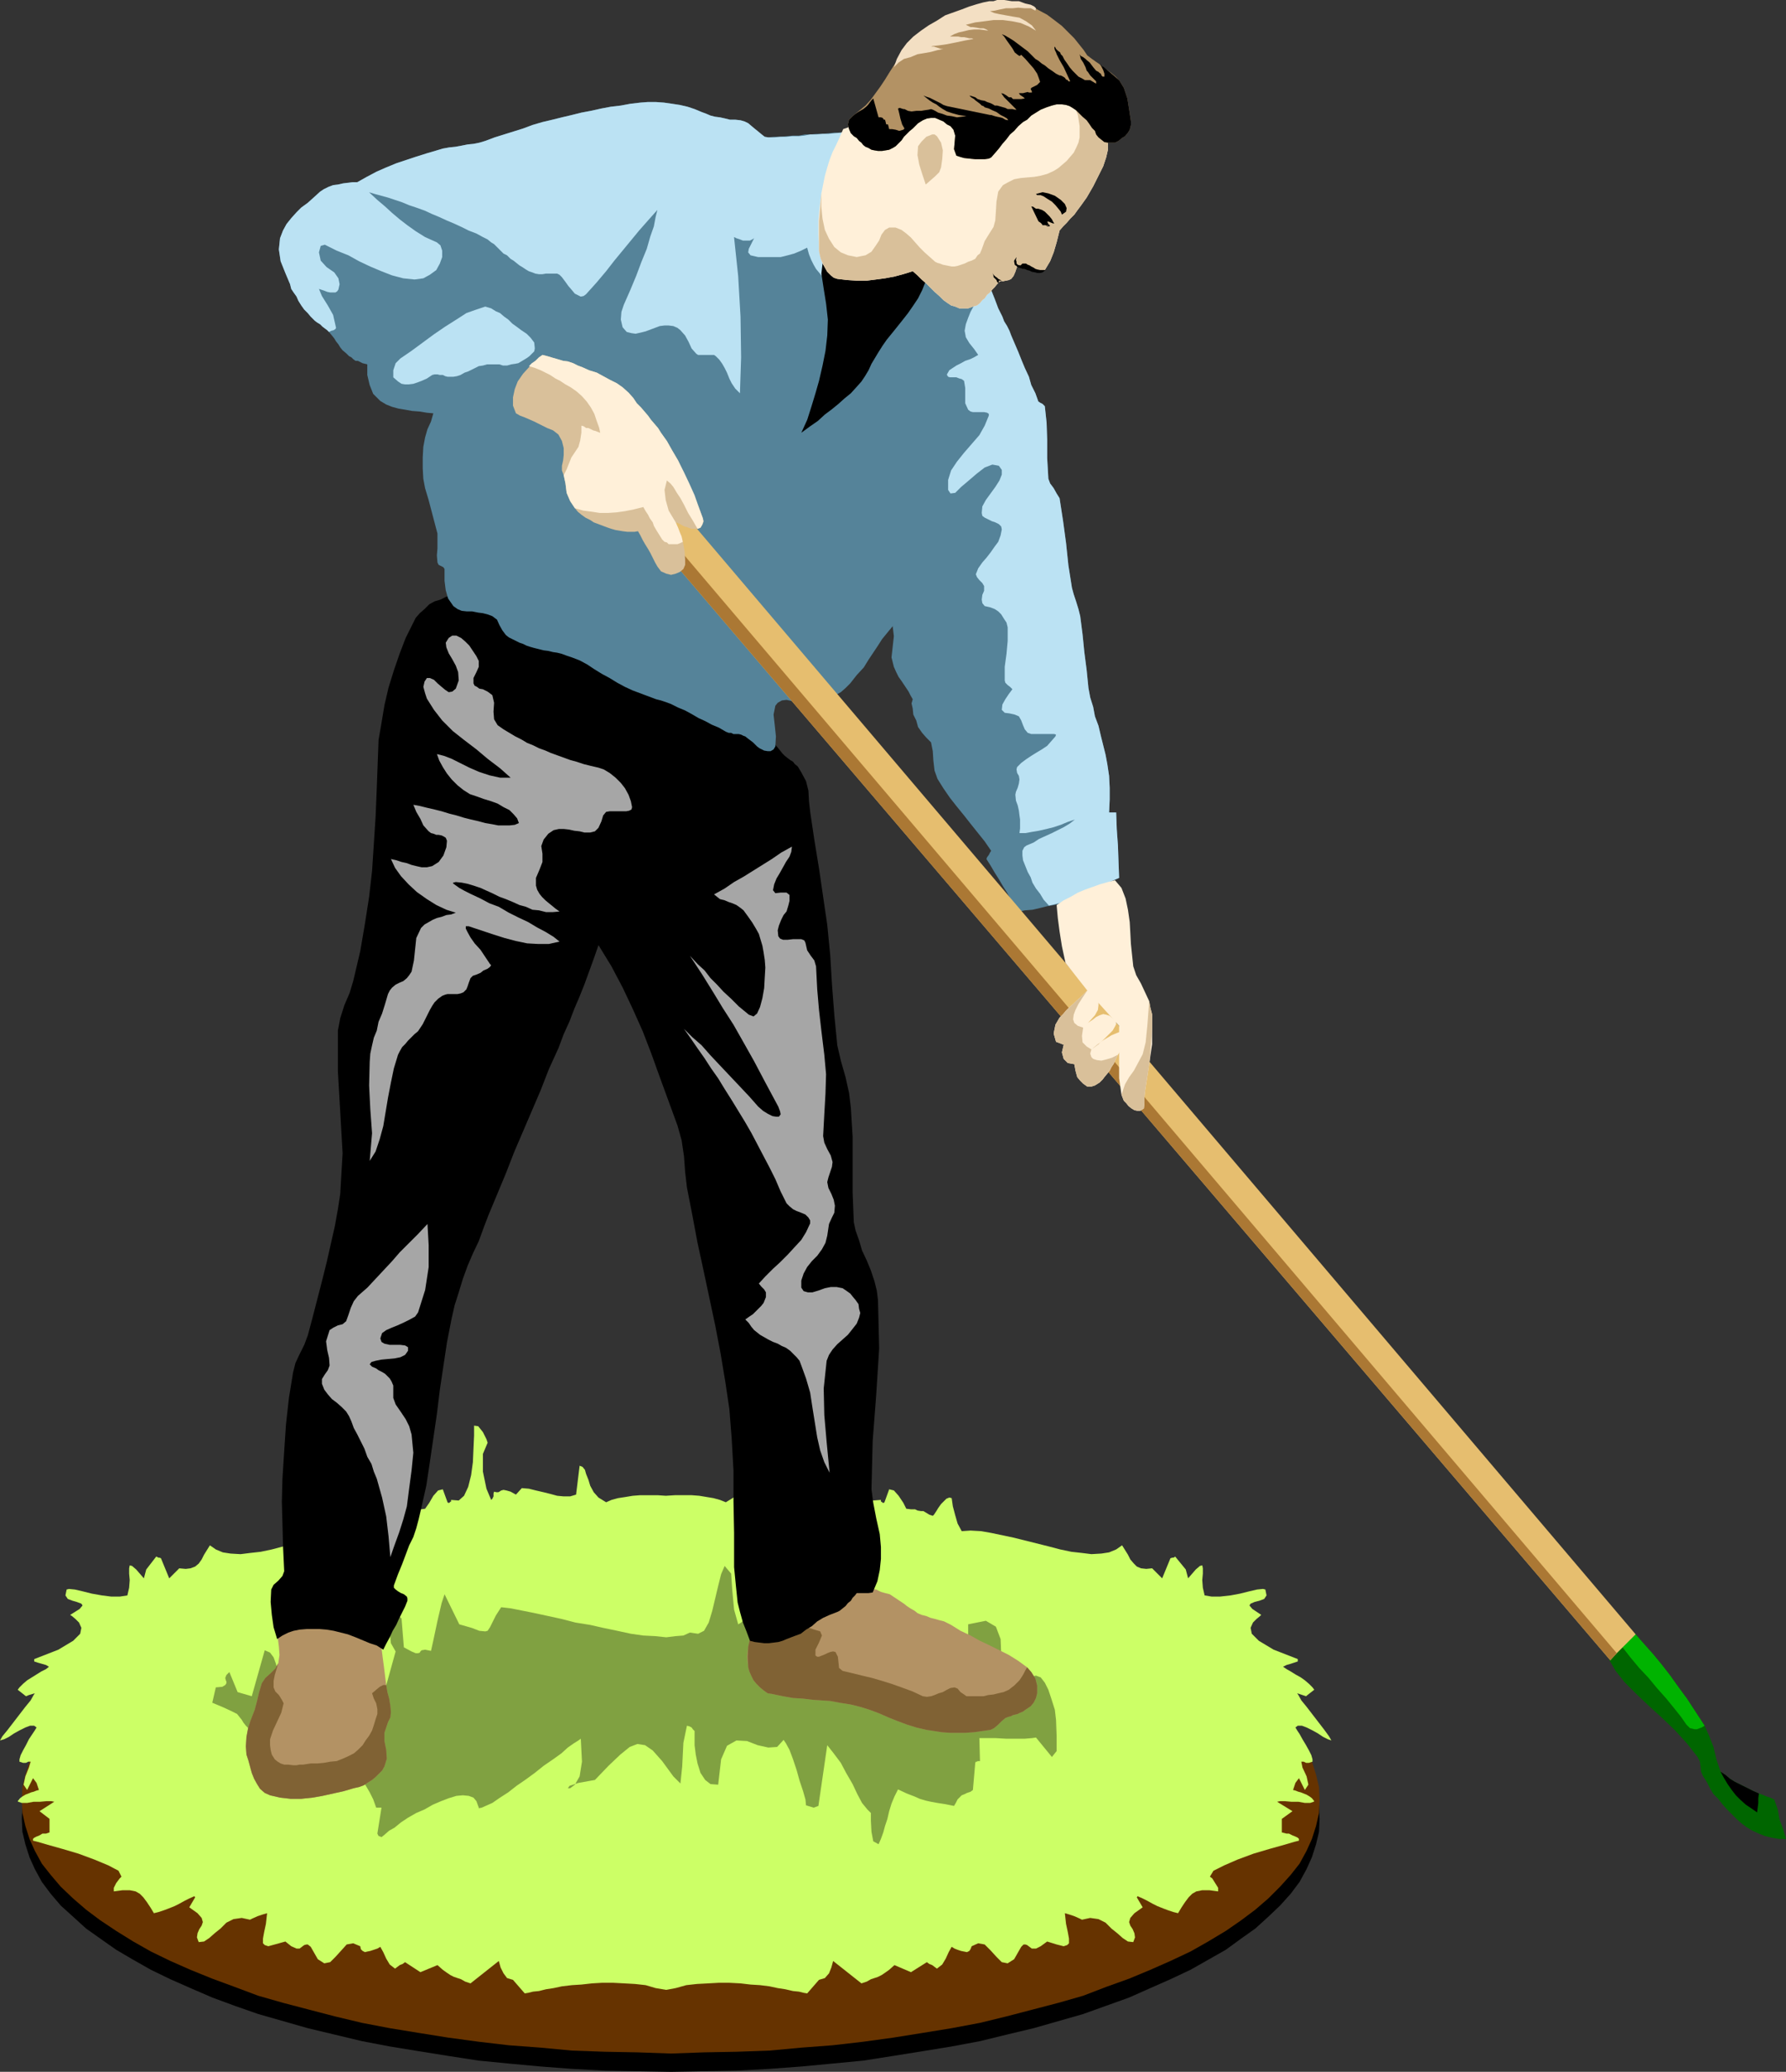 <?xml version="1.0" encoding="UTF-8" standalone="no"?>
<svg
   version="1.0"
   width="129.51mm"
   height="150.217mm"
   id="svg38"
   sodipodi:docname="Man with Shovel 1.wmf"
   xmlns:inkscape="http://www.inkscape.org/namespaces/inkscape"
   xmlns:sodipodi="http://sodipodi.sourceforge.net/DTD/sodipodi-0.dtd"
   xmlns="http://www.w3.org/2000/svg"
   xmlns:svg="http://www.w3.org/2000/svg">
  <rect width="100%" height="100%" fill="#333333" stroke="none"/>
  <sodipodi:namedview
     id="namedview38"
     pagecolor="#ffffff"
     bordercolor="#000000"
     borderopacity="0.25"
     inkscape:showpageshadow="2"
     inkscape:pageopacity="0.0"
     inkscape:pagecheckerboard="0"
     inkscape:deskcolor="#d1d1d1"
     inkscape:document-units="mm" />
  <defs
     id="defs1">
    <pattern
       id="WMFhbasepattern"
       patternUnits="userSpaceOnUse"
       width="6"
       height="6"
       x="0"
       y="0" />
  </defs>
  <path
     style="fill:#000000;fill-opacity:1;fill-rule:evenodd;stroke:none"
     d="m 183.739,428.963 9.211,0.162 8.888,0.162 9.05,0.485 8.726,0.808 8.565,0.646 8.403,0.808 8.242,1.293 8.08,1.131 7.918,1.454 7.757,1.454 7.272,1.777 7.434,1.777 6.787,1.939 6.787,1.939 6.302,2.262 6.302,2.424 5.818,2.424 5.494,2.424 5.494,2.585 4.848,2.747 4.848,2.747 4.202,3.07 3.878,2.908 3.555,3.07 3.232,3.07 2.909,3.231 2.424,3.231 1.939,3.554 1.454,3.231 1.131,3.554 0.808,3.393 0.162,3.716 -0.162,3.554 -0.808,3.393 -1.131,3.554 -1.454,3.231 -1.939,3.554 -2.424,3.231 -2.909,3.231 -3.232,3.07 -3.555,3.231 -3.878,2.747 -4.202,3.07 -4.848,2.747 -4.848,2.747 -5.494,2.585 -5.494,2.424 -5.818,2.585 -6.302,2.262 -6.302,2.262 -6.787,1.939 -6.787,1.939 -7.434,1.777 -7.272,1.777 -7.757,1.454 -7.918,1.293 -8.08,1.293 -8.242,1.293 -8.403,0.808 -8.565,0.808 -8.726,0.646 -9.05,0.485 -8.888,0.162 -9.05,0.162 -9.211,-0.162 -8.888,-0.162 -9.05,-0.485 -8.565,-0.646 -8.726,-0.808 -8.242,-0.808 -8.403,-1.293 -8.08,-1.293 -7.918,-1.293 -7.595,-1.454 -7.434,-1.777 -7.434,-1.777 -6.787,-1.939 -6.787,-1.939 -6.464,-2.262 -6.141,-2.262 -5.979,-2.585 -5.494,-2.424 -5.333,-2.585 -4.848,-2.747 -4.686,-2.747 -4.363,-3.07 -3.878,-2.747 -3.555,-3.231 -3.394,-3.07 -2.747,-3.231 -2.424,-3.231 -1.939,-3.554 -1.454,-3.231 -1.131,-3.554 -0.808,-3.393 -0.162,-3.554 0.162,-3.716 0.808,-3.393 1.131,-3.554 1.454,-3.231 1.939,-3.554 2.424,-3.231 2.747,-3.231 3.394,-3.07 3.555,-3.07 3.878,-2.908 4.363,-3.07 4.686,-2.747 4.848,-2.747 5.333,-2.585 5.494,-2.424 5.979,-2.424 6.141,-2.424 6.464,-2.262 6.787,-1.939 6.787,-1.939 7.434,-1.777 7.434,-1.777 7.595,-1.454 7.918,-1.454 8.08,-1.131 8.403,-1.293 8.242,-0.808 8.726,-0.646 8.565,-0.808 9.05,-0.485 8.888,-0.162 9.211,-0.162 v 0 z"
     id="path1" />
  <path
     style="fill:#663300;fill-opacity:1;fill-rule:evenodd;stroke:none"
     d="m 183.739,423.954 9.211,0.162 8.888,0.162 9.05,0.485 8.726,0.646 8.565,0.646 8.403,0.969 8.242,1.131 8.08,1.131 7.918,1.454 7.757,1.616 7.272,1.777 7.434,1.777 6.787,1.939 6.787,1.939 6.302,2.262 6.302,2.262 5.818,2.585 5.494,2.262 5.494,2.747 4.848,2.747 4.848,2.747 4.202,3.07 3.878,2.747 3.555,3.07 3.232,3.231 2.909,3.231 2.424,3.231 1.939,3.554 1.454,3.231 1.131,3.554 0.808,3.393 0.162,3.554 -0.162,3.554 -0.808,3.554 -1.131,3.554 -1.454,3.231 -1.939,3.554 -2.424,3.07 -2.909,3.231 -3.232,3.231 -3.555,3.07 -3.878,2.908 -4.202,2.908 -4.848,2.908 -4.848,2.747 -5.494,2.585 -5.494,2.424 -5.818,2.424 -6.302,2.262 -6.302,2.424 -6.787,1.939 -6.787,1.777 -7.434,1.939 -7.272,1.777 -7.757,1.454 -7.918,1.293 -8.08,1.293 -8.242,1.131 -8.403,0.969 -8.565,0.646 -8.726,0.808 -9.05,0.323 -8.888,0.162 -9.05,0.323 -9.211,-0.323 -8.888,-0.162 -9.05,-0.323 -8.565,-0.808 -8.726,-0.646 -8.242,-0.969 -8.403,-1.131 -8.08,-1.293 -7.918,-1.293 -7.595,-1.454 -7.434,-1.777 -7.434,-1.939 -6.787,-1.777 -6.787,-1.939 -6.464,-2.424 -6.141,-2.262 -5.979,-2.424 -5.494,-2.424 -5.333,-2.585 -4.848,-2.747 -4.686,-2.908 -4.363,-2.908 -3.878,-2.908 -3.555,-3.07 -3.394,-3.231 -2.747,-3.231 -2.424,-3.07 -1.939,-3.554 -1.454,-3.231 -1.131,-3.554 -0.808,-3.554 -0.162,-3.554 0.162,-3.554 0.808,-3.393 1.131,-3.554 1.454,-3.231 1.939,-3.554 2.424,-3.231 2.747,-3.231 3.394,-3.231 3.555,-3.07 3.878,-2.747 4.363,-3.07 4.686,-2.747 4.848,-2.747 5.333,-2.747 5.494,-2.262 5.979,-2.585 6.141,-2.262 6.464,-2.262 6.787,-1.939 6.787,-1.939 7.434,-1.777 7.434,-1.777 7.595,-1.616 7.918,-1.454 8.08,-1.131 8.403,-1.131 8.242,-0.969 8.726,-0.646 8.565,-0.646 9.05,-0.485 8.888,-0.162 9.211,-0.162 v 0 z"
     id="path2" />
  <path
     style="fill:#ccff66;fill-opacity:1;fill-rule:evenodd;stroke:none"
     d="m 182.446,409.898 2.586,-0.162 h 2.262 2.262 l 2.101,0.162 1.939,0.323 1.939,0.323 1.778,0.485 1.616,0.646 2.101,-1.293 1.293,-1.454 0.97,-1.777 0.646,-1.616 0.323,-1.616 0.485,-1.131 0.646,-0.808 0.808,-0.323 0.97,7.917 1.616,0.485 h 1.778 l 1.778,-0.162 1.778,-0.485 1.939,-0.485 2.101,-0.485 1.939,-0.485 1.939,-0.162 1.616,1.777 1.454,-0.808 1.131,-0.323 0.808,-0.162 0.646,0.162 0.485,0.323 0.323,0.162 h 0.485 l 0.646,-0.162 0.162,0.485 v 0.808 l 0.323,0.646 0.323,0.323 1.293,-3.07 0.97,-4.685 v -4.847 l -1.454,-3.07 0.485,-0.969 0.97,-1.939 1.293,-1.616 0.97,-0.162 v 2.747 l 0.323,3.554 0.162,3.716 0.323,3.554 0.97,3.231 1.131,2.424 1.454,1.293 2.101,-0.162 v 0.162 0.323 h 0.162 l 0.162,0.162 0.162,0.162 h 0.162 0.162 l 0.162,-0.162 1.293,-3.554 1.293,0.323 1.293,1.454 1.293,1.939 0.808,1.616 1.293,0.162 h 1.131 l 0.646,0.323 0.97,0.162 h 0.646 l 0.808,0.485 0.808,0.485 0.97,0.323 0.323,-0.323 0.646,-0.969 0.485,-0.808 0.808,-1.131 0.646,-0.646 0.808,-0.808 0.808,-0.323 0.646,0.162 0.323,2.262 0.646,2.424 0.646,2.262 1.131,2.1 2.424,-0.162 2.909,0.162 2.747,0.485 3.07,0.646 3.07,0.646 3.232,0.808 3.232,0.808 3.232,0.808 3.07,0.808 3.07,0.646 2.909,0.323 2.586,0.323 2.747,-0.162 2.101,-0.323 1.939,-0.808 1.616,-1.131 0.808,1.293 0.808,1.293 0.646,1.293 0.97,1.131 0.808,0.808 1.131,0.485 1.454,0.162 1.616,-0.162 2.747,2.747 2.262,-5.493 0.485,-0.162 h 0.323 l 0.323,-0.162 0.162,-0.162 2.909,3.554 0.646,2.424 2.101,-2.424 1.131,-0.969 0.646,-0.162 0.162,0.808 v 1.454 l -0.162,1.777 0.162,2.1 0.485,2.1 1.939,0.323 h 2.262 l 2.909,-0.323 2.586,-0.485 2.586,-0.646 2.101,-0.485 1.616,-0.162 0.646,0.162 0.323,1.616 -0.646,0.969 -1.293,0.485 -1.293,0.323 -1.131,0.485 -0.323,0.485 0.808,0.969 2.424,1.616 -0.323,0.323 -0.97,0.808 -0.97,0.969 -0.646,1.454 0.323,1.616 1.939,1.939 4.04,2.424 6.626,2.585 v 0.162 0.162 0.323 l -0.97,0.323 -0.97,0.323 -1.131,0.323 -0.97,0.485 0.97,0.646 1.131,0.646 1.293,0.808 1.454,0.808 1.131,0.808 1.131,0.969 0.97,0.969 0.485,0.646 -1.454,1.131 -0.808,0.646 -0.97,-0.323 -1.454,-0.485 0.323,0.485 0.808,1.454 1.454,1.777 1.616,2.1 1.616,2.1 1.616,2.1 1.293,1.777 0.646,1.131 -0.97,-0.323 -1.293,-0.646 -1.454,-0.969 -1.454,-0.808 -1.616,-0.808 -1.293,-0.485 h -1.131 l -0.646,0.485 0.485,0.808 0.646,0.969 0.808,1.454 0.97,1.616 0.808,1.454 0.646,1.293 0.323,1.131 v 0.646 l -0.97,0.323 h -0.808 l -0.646,-0.323 h -0.646 l 0.323,1.616 1.131,2.424 0.485,2.262 -0.97,1.454 -1.616,-3.231 -0.485,0.646 -0.485,0.646 -0.323,0.969 -0.323,0.969 0.646,0.162 0.808,0.323 0.646,0.162 0.808,0.323 0.808,0.323 0.808,0.485 0.646,0.485 0.646,0.808 -0.162,0.162 -0.97,0.323 h -1.454 l -1.778,-0.323 h -1.939 l -1.778,-0.162 h -1.293 l -0.808,0.162 4.202,2.585 -2.909,2.1 v 0.485 0.969 1.293 0.969 l 0.646,0.162 0.646,0.162 h 0.646 l 0.97,0.485 0.808,0.323 0.646,0.323 0.323,0.323 v 0.485 l -1.293,0.323 -2.747,0.808 -4.04,1.131 -4.363,1.293 -4.363,1.616 -3.717,1.616 -2.909,1.454 -0.97,1.616 0.646,0.485 0.808,1.293 0.808,1.293 v 0.969 l -2.424,-0.323 h -1.939 l -1.616,0.323 -1.131,0.646 -0.97,0.969 -0.97,1.293 -0.97,1.454 -0.97,1.616 -1.293,-0.323 -1.454,-0.485 -1.293,-0.485 -1.616,-0.646 -1.293,-0.646 -1.454,-0.808 -1.293,-0.646 -1.454,-0.646 v 0.162 l -0.162,0.162 1.616,2.747 -2.262,1.616 -1.131,1.293 -0.323,1.131 0.323,0.969 0.646,0.969 0.485,1.131 0.162,1.131 -0.485,1.293 -1.454,-0.162 -1.454,-0.969 -1.454,-1.293 -1.616,-1.293 -1.616,-1.616 -1.939,-0.969 -2.262,-0.323 -2.262,0.485 -0.646,-0.323 -1.454,-0.646 -1.454,-0.485 -1.131,-0.323 0.323,2.908 0.485,2.262 0.323,1.777 v 1.293 l -0.485,0.485 -0.97,0.323 -1.939,-0.485 -2.586,-0.808 -1.778,1.293 -1.293,0.646 h -1.131 l -0.646,-0.485 -0.646,-0.485 -0.485,-0.162 h -0.485 l -0.646,0.646 -1.939,3.393 -1.778,1.131 -1.616,-0.323 -1.454,-1.454 -1.616,-1.777 -1.616,-1.616 -1.778,-0.323 -1.778,0.808 -0.323,0.808 -0.323,0.485 -0.646,0.323 -0.808,-0.162 -0.808,-0.162 -0.97,-0.323 -0.808,-0.323 -0.808,-0.485 -0.808,1.454 -0.808,1.777 -0.97,1.616 -1.454,1.131 -0.646,-0.485 -0.646,-0.485 -0.808,-0.323 -0.646,-0.485 -4.363,2.747 -4.525,-1.939 -1.454,1.293 -1.131,0.808 -0.97,0.646 -0.97,0.485 -0.97,0.323 -0.97,0.323 -1.131,0.646 -1.454,0.485 -7.757,-6.14 -0.485,1.777 -0.646,1.616 -1.131,1.293 -1.616,0.485 -3.232,3.716 -0.97,-0.162 -1.293,-0.323 -1.616,-0.162 -2.101,-0.485 -2.101,-0.323 -2.262,-0.485 -2.586,-0.323 -2.586,-0.162 -2.747,-0.323 -3.07,-0.162 h -2.909 l -2.909,0.162 -3.07,0.162 -2.909,0.323 -2.909,0.808 -2.586,0.485 -2.909,-0.485 -2.747,-0.808 -2.909,-0.323 -2.909,-0.162 -3.07,-0.162 h -3.07 l -2.747,0.162 -2.909,0.323 -2.586,0.162 -2.747,0.323 -2.262,0.485 -2.101,0.323 -1.939,0.485 -1.616,0.162 -1.293,0.323 -0.97,0.162 -3.232,-3.716 -1.616,-0.485 -0.97,-1.293 -0.808,-1.616 -0.485,-1.777 -7.757,6.14 -1.454,-0.485 -1.131,-0.646 -0.97,-0.323 -0.97,-0.323 -0.97,-0.485 -0.97,-0.646 -1.131,-0.808 -1.454,-1.293 -4.686,1.939 -4.202,-2.747 -0.646,0.485 -0.808,0.323 -0.646,0.485 -0.646,0.485 -1.454,-1.131 -0.97,-1.616 -0.808,-1.777 -0.808,-1.454 -0.808,0.485 -0.97,0.323 -0.97,0.323 -0.808,0.162 -0.646,0.162 -0.646,-0.323 -0.485,-0.485 -0.162,-0.808 -1.939,-0.808 -1.778,0.323 -1.454,1.616 -1.616,1.777 -1.454,1.454 -1.616,0.323 -1.778,-1.131 -1.939,-3.393 -0.808,-0.646 h -0.323 l -0.646,0.162 -0.646,0.485 -0.646,0.485 h -0.808 l -1.454,-0.646 -1.616,-1.293 -2.909,0.808 -1.778,0.485 -0.97,-0.323 -0.485,-0.485 v -1.293 l 0.323,-1.777 0.485,-2.262 0.323,-2.908 -1.131,0.323 -1.454,0.485 -1.454,0.646 -0.646,0.323 -2.262,-0.485 -2.262,0.323 -1.939,0.969 -1.616,1.616 -1.616,1.293 -1.454,1.293 -1.454,0.969 -1.454,0.162 -0.485,-1.293 0.162,-1.131 0.485,-1.131 0.646,-0.969 0.323,-0.969 -0.323,-1.131 -1.131,-1.293 -2.262,-1.616 1.616,-2.747 -0.162,-0.162 v -0.162 l -1.454,0.646 -1.293,0.646 -1.454,0.808 -1.293,0.646 -1.616,0.646 -1.293,0.485 -1.454,0.485 -1.293,0.323 -0.97,-1.616 -0.97,-1.454 -0.97,-1.293 -0.97,-0.969 -1.131,-0.646 -1.616,-0.323 h -1.939 l -2.424,0.323 v -0.969 l 0.646,-1.293 0.97,-1.293 0.485,-0.485 -0.808,-1.616 -2.747,-1.454 -3.878,-1.616 -4.363,-1.616 -4.363,-1.293 -4.04,-1.131 -2.747,-0.808 -1.293,-0.323 v -0.485 l 0.323,-0.323 0.646,-0.323 0.808,-0.323 0.808,-0.485 h 0.97 l 0.485,-0.162 0.485,-0.162 v -0.969 -1.293 -0.969 -0.485 l -2.747,-2.1 4.04,-2.585 -0.808,-0.162 h -1.293 l -1.778,0.162 H 9.211 l -1.778,0.323 H 5.979 l -0.97,-0.323 -0.162,-0.162 0.646,-0.808 0.646,-0.485 0.808,-0.485 0.808,-0.323 0.808,-0.323 0.646,-0.162 0.808,-0.323 0.646,-0.162 -0.323,-0.969 -0.323,-0.969 -0.485,-0.646 -0.485,-0.646 -1.616,3.231 -0.97,-1.454 0.485,-2.262 0.97,-2.424 0.485,-1.616 H 7.757 L 7.11,483.088 H 6.302 l -0.97,-0.323 v -0.646 l 0.323,-1.131 0.646,-1.293 0.808,-1.454 0.808,-1.616 0.97,-1.454 0.646,-0.969 0.485,-0.808 -0.646,-0.485 H 8.242 l -1.293,0.485 -1.616,0.808 -1.454,0.808 -1.454,0.969 -1.293,0.646 L 0,476.949 l 0.646,-1.131 1.454,-1.777 1.616,-2.1 1.616,-2.1 1.616,-2.1 1.454,-1.777 0.808,-1.454 0.323,-0.485 -1.616,0.485 -0.808,0.323 -0.808,-0.646 -1.454,-1.131 0.485,-0.646 0.97,-0.969 1.131,-0.969 1.293,-0.808 1.293,-0.808 1.293,-0.808 1.293,-0.646 0.808,-0.646 -0.808,-0.485 -1.131,-0.323 -1.131,-0.323 -0.97,-0.323 v -0.323 -0.162 -0.162 l 6.626,-2.585 4.04,-2.424 1.939,-1.939 0.323,-1.616 -0.646,-1.454 -0.97,-0.969 -0.97,-0.808 -0.485,-0.323 2.586,-1.616 0.808,-0.969 -0.323,-0.485 -1.293,-0.485 -1.131,-0.323 -1.293,-0.485 -0.646,-0.969 0.323,-1.616 0.646,-0.162 1.616,0.162 2.101,0.485 2.586,0.646 2.747,0.485 2.586,0.323 h 2.262 l 2.101,-0.323 0.485,-2.1 0.162,-2.1 -0.162,-1.777 v -1.454 l 0.162,-0.808 0.646,0.162 1.131,0.969 2.101,2.424 0.646,-2.424 2.747,-3.554 0.323,0.162 0.323,0.162 h 0.323 l 0.323,0.162 2.262,5.493 2.747,-2.747 1.778,0.162 1.293,-0.162 1.293,-0.485 0.97,-0.808 0.808,-1.131 0.646,-1.293 0.808,-1.293 0.808,-1.293 1.616,1.131 1.939,0.808 2.101,0.323 2.747,0.162 2.586,-0.323 2.909,-0.323 3.07,-0.646 3.07,-0.808 3.232,-0.808 3.232,-0.808 3.232,-0.808 3.07,-0.646 3.07,-0.646 2.747,-0.485 2.747,-0.162 2.586,0.162 0.97,-2.1 0.97,-2.262 0.323,-2.424 0.485,-2.262 0.646,-0.162 0.808,0.323 0.808,0.808 0.646,0.646 0.808,1.131 0.485,0.808 0.646,0.969 0.323,0.323 0.97,-0.323 0.808,-0.485 0.808,-0.485 h 0.646 l 0.808,-0.162 0.808,-0.323 h 0.97 l 1.293,-0.162 1.131,-1.616 1.131,-1.939 1.293,-1.454 1.293,-0.323 1.293,3.554 0.162,0.162 h 0.162 0.162 l 0.162,-0.162 0.162,-0.162 h 0.162 v -0.323 -0.162 l 2.101,0.162 1.454,-1.293 1.131,-2.424 0.808,-3.231 0.485,-3.554 0.162,-3.716 0.162,-3.554 v -2.747 l 1.131,0.162 1.293,1.616 0.97,1.939 0.323,0.969 -1.293,3.07 v 4.847 l 0.97,4.685 1.293,3.07 0.323,-0.323 0.323,-0.646 v -0.808 l 0.162,-0.485 0.646,0.162 h 0.485 l 0.323,-0.162 0.485,-0.323 0.646,-0.162 0.808,0.162 1.131,0.323 1.454,0.808 1.616,-1.777 1.939,0.162 1.939,0.485 2.101,0.485 1.939,0.485 1.778,0.485 1.778,0.162 h 1.778 l 1.616,-0.485 0.97,-7.917 0.808,0.323 0.646,0.808 0.323,1.131 0.646,1.616 0.485,1.616 0.97,1.777 1.293,1.454 2.101,1.293 1.454,-0.646 1.778,-0.485 2.101,-0.323 1.939,-0.323 2.101,-0.162 h 2.262 2.424 l 2.424,0.162 v 0 z"
     id="path3" />
  <path
     style="fill:#80a141;fill-opacity:1;fill-rule:evenodd;stroke:none"
     d="m 104.555,503.446 0.808,-0.646 1.293,-1.131 1.454,-0.808 1.778,-1.454 1.939,-1.293 2.262,-1.293 2.262,-0.969 2.262,-1.293 2.262,-0.969 2.101,-0.808 2.101,-0.646 1.778,-0.162 1.616,0.162 1.293,0.485 0.808,0.969 0.646,1.777 v 0.162 l 0.808,-0.162 1.454,-0.646 1.454,-0.646 2.101,-1.454 2.262,-1.454 2.262,-1.777 2.586,-1.777 2.424,-1.777 2.424,-1.939 2.586,-1.777 2.262,-1.616 1.778,-1.616 1.616,-1.131 1.293,-0.808 0.646,-0.485 0.323,6.301 -0.646,4.039 -1.293,2.262 -1.293,0.969 h -0.646 l 0.485,-0.646 2.424,-0.808 4.525,-0.808 3.717,-3.878 3.232,-3.07 2.586,-2.1 2.101,-0.808 2.101,0.323 2.101,1.454 2.586,2.908 3.07,4.201 1.939,1.939 0.485,-4.685 0.323,-6.463 0.97,-4.685 0.646,0.162 0.646,0.323 0.323,0.485 0.485,0.485 v 1.616 2.262 l 0.323,2.585 0.485,2.424 0.808,2.585 1.293,1.939 1.454,1.131 2.101,0.162 0.808,-6.947 1.616,-3.716 2.586,-1.454 2.909,0.162 2.909,1.131 2.909,0.646 2.424,-0.162 1.778,-1.939 0.646,0.969 0.97,1.777 0.97,2.585 0.97,2.908 0.808,2.908 0.97,2.908 0.646,2.262 0.162,1.616 2.101,0.646 1.293,-0.485 2.424,-16.642 1.778,2.262 1.939,2.585 1.454,2.747 1.778,3.07 1.293,2.747 1.293,2.424 1.454,1.777 0.97,0.969 v 2.1 l 0.162,3.07 0.485,2.585 1.454,0.808 0.646,-1.454 0.646,-1.777 0.485,-1.777 0.646,-1.939 0.485,-2.1 0.646,-2.1 0.808,-1.939 0.97,-1.939 2.424,1.131 2.101,0.808 1.454,0.646 1.616,0.485 1.454,0.323 1.778,0.323 2.101,0.323 2.424,0.485 0.485,-0.808 0.485,-0.969 0.646,-0.646 0.485,-0.485 0.808,-0.323 0.646,-0.323 0.97,-0.323 0.646,-0.485 0.646,-7.432 0.162,-0.323 h 0.323 l 0.162,-0.162 h 0.646 l -0.162,-6.301 h 0.646 1.454 2.424 l 2.747,0.162 h 2.586 2.586 l 1.939,-0.162 1.131,-0.162 4.363,5.332 1.293,-1.616 v -4.201 l -0.162,-4.362 -0.323,-2.747 -0.97,-3.07 -0.808,-2.424 -0.97,-1.939 -1.131,-1.454 -1.293,-0.485 -1.454,0.323 -2.262,1.616 -2.586,2.908 -2.586,2.262 -1.131,-1.293 -0.162,-3.07 0.323,-4.201 0.323,-4.524 -0.162,-4.039 -1.293,-3.393 -2.747,-1.616 -4.848,0.969 v 5.332 l -0.485,3.878 -1.293,2.585 -1.616,1.454 -2.101,0.485 -2.424,-0.323 -2.586,-0.969 -2.747,-1.454 -3.07,-1.616 -2.909,-1.939 -2.909,-1.777 -2.586,-1.777 -2.586,-1.293 -1.939,-0.808 h -1.778 l -1.131,0.808 -2.747,4.039 -2.262,0.808 -1.778,-1.616 -1.454,-3.878 -0.646,-4.847 v -5.655 l 0.808,-5.978 1.778,-5.17 v -0.323 l -0.162,-0.323 -0.323,-0.162 -0.323,-0.162 -0.808,1.131 -0.808,2.585 -0.97,3.716 -1.131,4.201 -1.131,4.201 -1.293,4.039 -1.131,3.393 -1.454,1.939 -1.293,-3.716 h -0.97 l -0.97,0.485 -0.97,0.485 h -1.131 l -0.808,-1.131 -0.808,-0.969 -0.646,-0.646 -0.646,-0.323 h -0.646 l -0.808,0.162 -1.131,0.646 -1.293,0.485 -1.293,-0.808 h -0.485 l -0.323,0.323 -0.808,0.485 -1.131,-4.039 -0.485,-5.17 -0.323,-4.685 -1.778,-2.1 -0.97,2.262 -0.808,3.231 -0.808,3.393 -0.808,3.393 -0.97,3.231 -1.293,2.262 -1.616,0.808 -2.262,-0.323 -1.778,0.808 -2.101,0.162 -2.586,0.323 -3.07,-0.323 -3.232,-0.162 -3.394,-0.485 -3.717,-0.808 -3.878,-0.808 -3.555,-0.808 -4.04,-0.646 -3.717,-0.969 -3.717,-0.808 -3.717,-0.808 -3.232,-0.646 -3.232,-0.646 -2.747,-0.323 -1.454,2.262 -0.97,1.939 -0.646,1.293 -0.646,0.969 -0.646,0.162 -1.616,-0.162 -2.101,-0.808 -3.394,-0.969 -4.04,-8.24 -0.808,2.424 -1.131,4.847 -1.131,5.332 -0.646,2.908 -1.616,-0.323 -0.97,0.162 -0.323,0.323 -0.162,0.323 -0.485,0.162 h -0.646 l -1.131,-0.485 -2.101,-1.131 -0.646,-7.917 -1.778,-1.616 -0.97,2.1 -0.485,3.07 0.323,3.231 1.293,2.262 -3.717,13.41 -0.323,-1.939 -0.162,-1.616 -0.485,-1.454 -0.646,-1.131 -0.808,-0.808 -1.131,-0.485 -1.454,-0.323 H 97.606 l -1.293,-1.616 -0.97,-1.777 -0.808,-1.939 -0.485,-2.1 -0.646,-2.1 -0.485,-2.262 -0.485,-2.1 -0.646,-1.939 -0.162,0.969 -0.323,2.424 -0.485,3.716 -0.646,4.362 -0.808,4.685 -1.131,4.524 -1.293,3.716 -1.616,2.747 -1.454,-0.646 -1.293,-0.969 -0.485,-1.131 -0.646,-1.293 -0.485,-1.293 -0.485,-0.646 -0.646,-0.323 -1.131,0.485 -0.97,-0.646 -0.646,-1.293 -0.485,-1.777 -0.485,-2.1 -0.485,-1.939 -0.646,-1.777 -0.97,-1.293 -1.454,-0.646 -3.555,12.602 -3.878,-1.131 -2.262,-5.493 -0.808,0.808 -0.323,0.808 0.162,0.646 0.162,0.323 v 0.485 l -0.323,0.485 -0.808,0.485 -1.778,0.162 -0.97,4.201 3.07,1.293 2.101,0.969 1.616,0.808 0.646,0.808 0.646,0.808 0.485,0.808 0.646,0.808 1.131,1.131 0.323,6.947 0.646,-0.162 0.808,-0.323 0.97,-0.969 1.131,-1.131 1.131,-1.131 1.293,-1.131 1.454,-0.808 1.454,-0.646 2.101,2.585 1.616,3.231 5.171,0.323 3.232,-3.231 2.586,0.646 0.646,2.585 h 1.293 l 0.646,-1.131 0.485,-0.808 h 0.808 l 0.323,2.585 0.485,2.1 0.808,1.939 0.97,1.939 1.293,1.777 1.131,1.939 0.97,1.939 0.808,2.262 h 1.454 l -1.131,7.109 0.162,0.323 0.162,0.323 0.485,0.162 0.323,0.162 z"
     id="path4" />
  <path
     style="fill:#b39264;fill-opacity:1;fill-rule:evenodd;stroke:none"
     d="m 104.555,451.582 0.323,2.585 0.323,2.424 0.323,2.585 0.323,2.585 0.323,1.939 0.485,1.777 0.323,1.939 0.162,1.777 -0.162,1.454 -0.646,1.293 -0.485,1.454 -0.485,1.454 v 2.262 l 0.485,2.424 0.162,2.424 -0.646,2.1 -0.646,1.131 -0.97,0.969 -0.808,0.808 -0.97,0.808 -1.293,0.808 -0.97,0.646 -1.293,0.485 -1.454,0.323 -2.747,0.808 -2.909,0.646 -2.909,0.646 -2.747,0.485 -3.07,0.323 H 79.669 l -2.909,-0.323 -2.747,-0.646 -1.454,-0.646 -1.293,-1.131 -0.808,-1.293 -0.808,-1.454 -0.646,-1.616 -0.485,-1.777 -0.485,-1.777 -0.485,-1.454 -0.162,-2.262 0.162,-2.585 0.485,-2.585 0.646,-1.939 1.131,-2.908 0.646,-2.424 0.485,-2.1 0.808,-2.747 0.97,-1.454 1.454,-1.293 1.293,-1.293 0.808,-1.454 0.323,-2.262 -0.162,-2.262 -0.323,-2.585 -0.323,-2.262 1.454,-0.485 1.454,-0.323 1.616,-0.485 1.454,-0.808 1.293,-0.485 1.616,-0.485 1.293,-0.485 1.454,-0.485 2.101,1.131 2.101,1.131 2.101,1.131 2.424,1.131 1.939,1.293 2.101,0.969 2.262,1.293 z"
     id="path5" />
  <path
     style="fill:#806234;fill-opacity:1;fill-rule:evenodd;stroke:none"
     d="m 105.848,461.761 0.323,1.939 0.485,1.777 0.323,1.939 0.162,1.777 -0.162,1.454 -0.646,1.293 -0.485,1.454 -0.485,1.454 v 2.262 l 0.485,2.424 0.162,2.424 -0.646,2.1 -0.646,1.131 -0.97,0.969 -0.808,0.808 -0.97,0.808 -1.293,0.808 -0.97,0.646 -1.293,0.485 -1.454,0.323 -2.747,0.808 -2.909,0.646 -2.909,0.646 -2.747,0.485 -3.07,0.323 H 79.669 l -2.909,-0.323 -2.747,-0.646 -1.454,-0.646 -1.293,-1.131 -0.808,-1.293 -0.808,-1.454 -0.646,-1.616 -0.485,-1.777 -0.485,-1.777 -0.485,-1.454 -0.162,-2.262 0.162,-2.585 0.485,-2.585 0.646,-1.939 1.131,-2.908 0.646,-2.424 0.485,-2.1 0.808,-2.747 0.97,-1.454 1.454,-1.293 1.293,-1.293 0.808,-1.454 -0.485,1.616 -0.485,1.616 -0.323,1.616 v 1.777 l 0.485,1.131 0.97,0.969 0.808,1.293 0.485,0.969 -0.646,2.585 -1.131,2.424 -1.131,2.424 -0.808,2.424 v 1.616 l 0.162,1.293 0.323,1.293 0.808,1.293 0.808,0.646 0.808,0.485 0.97,0.323 h 1.131 l 1.293,0.162 h 0.97 l 0.808,-0.162 h 0.97 l 2.101,-0.323 h 1.778 l 1.778,-0.162 1.778,-0.323 1.778,-0.162 1.616,-0.646 1.454,-0.646 1.616,-0.808 1.131,-0.969 1.293,-1.293 0.808,-1.293 0.97,-1.293 0.808,-1.454 0.485,-1.454 0.485,-1.616 0.485,-1.454 v -1.293 l -0.323,-1.616 -0.646,-1.293 -0.485,-1.454 1.131,-0.969 0.97,-0.808 0.97,-0.485 h 0.808 z"
     id="path6" />
  <path
     style="fill:#b39264;fill-opacity:1;fill-rule:evenodd;stroke:none"
     d="m 206.848,445.766 -1.131,2.585 -0.646,2.908 -0.323,2.747 0.323,2.908 0.323,1.131 0.485,1.131 0.646,1.293 0.808,0.969 0.97,0.969 0.97,0.808 1.131,0.808 1.131,0.162 3.07,0.646 2.747,0.485 2.747,0.162 2.586,0.323 2.424,0.162 2.424,0.162 2.586,0.485 3.07,0.485 2.586,0.646 2.586,0.808 2.586,0.969 2.586,1.131 2.424,0.969 2.586,0.969 2.586,0.808 2.747,0.646 2.101,0.323 2.101,0.323 2.262,0.162 h 2.262 2.101 l 2.262,-0.162 2.262,-0.323 2.262,-0.323 0.97,-0.485 1.131,-0.969 0.97,-0.969 0.97,-0.808 0.808,-0.323 0.646,-0.162 0.646,-0.323 0.646,-0.162 0.646,-0.162 0.646,-0.323 0.808,-0.323 0.646,-0.485 1.454,-0.969 0.808,-0.969 0.646,-1.293 0.323,-1.293 v -2.1 l -0.485,-1.939 -1.131,-1.777 -1.131,-1.293 -2.424,-1.777 -2.586,-1.616 -2.586,-1.293 -2.586,-1.293 -2.747,-1.293 -2.586,-1.454 -2.747,-1.293 -2.586,-1.616 -0.97,-0.485 -0.97,-0.485 -1.293,-0.323 -1.131,-0.323 -1.293,-0.323 -1.131,-0.485 -1.293,-0.323 -1.131,-0.485 -0.808,-0.646 -1.131,-0.646 -0.97,-0.646 -0.808,-0.646 -0.97,-0.646 -0.97,-0.646 -0.97,-0.646 -0.97,-0.646 -1.293,-0.323 -1.131,-0.323 -1.293,-0.646 -1.131,-0.162 -1.131,-0.323 -1.131,-0.323 -1.293,-0.162 -0.97,-0.323 -1.778,0.646 -1.778,0.646 -1.778,0.808 -1.616,0.485 -1.778,0.969 -1.616,0.646 -1.778,0.808 -1.616,0.646 -1.778,0.808 -1.616,0.646 -1.939,0.808 -1.616,0.646 -1.778,0.808 -1.778,0.646 -1.616,0.808 -1.778,0.646 z"
     id="path7" />
  <path
     style="fill:#806234;fill-opacity:1;fill-rule:evenodd;stroke:none"
     d="m 206.848,445.766 -1.131,2.585 -0.646,2.908 -0.162,2.747 0.162,2.908 0.323,1.131 0.485,1.131 0.646,1.293 0.808,0.969 0.97,0.969 0.97,0.808 1.131,0.808 1.131,0.162 3.07,0.646 2.747,0.485 2.747,0.162 2.586,0.323 2.424,0.162 2.424,0.162 2.586,0.485 3.07,0.485 2.586,0.646 2.586,0.808 2.586,0.969 2.586,1.131 2.424,0.969 2.586,0.969 2.586,0.808 2.747,0.646 2.101,0.323 2.101,0.323 2.262,0.162 h 2.262 2.101 l 2.262,-0.162 2.262,-0.323 2.262,-0.323 0.97,-0.485 1.131,-0.969 0.97,-0.969 0.97,-0.808 0.808,-0.323 0.646,-0.162 0.646,-0.323 0.646,-0.162 0.646,-0.162 0.646,-0.323 0.808,-0.323 0.646,-0.485 1.454,-0.969 0.808,-0.969 0.646,-1.293 0.323,-1.293 v -2.1 l -0.485,-1.939 -1.131,-1.777 -1.131,-1.293 -0.485,0.808 -0.485,0.969 -0.485,0.808 -0.646,0.969 -0.646,0.646 -0.808,0.808 -0.646,0.485 -0.808,0.646 -1.454,0.646 -1.454,0.323 -1.293,0.323 -1.454,0.162 -1.293,0.323 h -1.616 -1.293 -1.778 l -0.646,-0.485 -0.97,-0.646 -0.808,-0.969 -0.808,-0.323 -1.131,0.162 -0.97,0.485 -1.131,0.646 -1.131,0.323 -1.131,0.485 -0.97,0.323 -1.131,0.162 -1.131,-0.162 -2.747,-1.293 -3.07,-1.131 -2.747,-0.969 -2.586,-0.808 -2.747,-0.808 -2.747,-0.646 -2.586,-0.646 -2.747,-0.646 -0.97,-0.808 -0.162,-1.616 -0.162,-1.454 -0.646,-1.293 -0.646,-0.162 -0.808,0.162 -0.808,0.323 -0.646,0.323 -0.808,0.323 -0.808,0.323 h -0.485 l -0.485,-0.323 v -1.616 l 0.97,-1.939 0.808,-1.939 -0.485,-1.131 -1.616,-0.485 -1.454,-0.485 -1.293,-0.485 -0.97,-0.808 -0.808,-0.646 -0.808,-0.808 -0.485,-0.969 -0.323,-0.969 -1.293,0.485 -1.131,0.646 -1.293,0.485 -1.293,0.485 -1.293,0.646 -1.293,0.485 -1.293,0.646 -1.293,0.485 z"
     id="path8" />
  <path
     style="fill:#000000;fill-opacity:1;fill-rule:evenodd;stroke:none"
     d="m 123.785,361.266 -1.293,6.624 -0.97,6.463 -0.97,6.463 -0.808,6.624 -0.97,6.624 -0.97,6.624 -0.97,6.463 -1.454,6.463 -0.646,2.747 -0.646,2.424 -0.808,2.424 -1.131,2.262 -0.97,2.585 -0.97,2.585 -1.131,2.747 -1.131,3.07 v 0.646 l 0.485,0.485 0.646,0.485 0.808,0.485 0.808,0.323 0.808,0.646 0.162,0.485 v 0.646 l -0.646,1.616 -0.808,1.616 -0.808,1.616 -0.808,1.777 -0.97,1.616 -0.808,1.777 -0.97,1.777 -0.808,1.616 -1.778,-1.131 -1.939,-0.646 -1.939,-0.808 -1.939,-0.808 -2.101,-0.808 -1.939,-0.485 -1.939,-0.485 -1.939,-0.323 -1.939,-0.162 h -1.778 -1.778 l -1.939,0.162 -1.616,0.323 -1.454,0.485 -1.616,0.808 -1.454,0.969 -0.97,-3.231 -0.485,-3.393 -0.323,-3.554 0.162,-3.393 0.646,-1.293 1.293,-1.131 1.131,-1.293 0.485,-1.293 -0.323,-6.786 -0.162,-6.301 -0.162,-5.978 0.162,-6.301 0.485,-7.594 0.485,-7.271 0.808,-7.271 1.131,-6.947 0.646,-2.585 1.131,-2.424 1.293,-2.585 0.97,-2.585 1.293,-4.847 1.293,-5.009 1.293,-5.009 1.293,-5.17 1.131,-5.009 1.131,-5.009 0.808,-4.524 0.646,-4.201 0.646,-11.148 -0.646,-11.31 -0.646,-11.148 v -11.148 l 0.646,-3.393 1.131,-3.554 1.454,-3.393 0.97,-3.231 1.939,-8.24 1.293,-7.594 1.131,-7.271 0.808,-7.109 0.485,-7.432 0.485,-7.432 0.323,-7.917 0.323,-8.725 0.162,-4.362 0.808,-4.685 0.808,-4.847 1.131,-4.847 1.454,-4.685 1.616,-4.685 1.616,-4.201 2.101,-4.201 0.646,-1.293 1.131,-1.293 1.293,-1.131 1.293,-1.293 1.454,-0.808 1.616,-0.485 1.616,-0.808 1.778,-0.323 5.333,2.424 5.494,2.262 5.333,2.262 5.171,2.262 5.494,2.262 5.333,2.262 5.494,2.262 5.333,2.262 5.333,2.262 5.333,2.262 5.494,2.424 5.333,2.262 5.333,2.262 5.333,2.262 5.494,2.262 5.333,2.424 0.808,1.939 0.97,1.616 1.293,1.454 1.293,1.616 0.646,0.646 0.808,0.646 0.646,0.485 0.808,0.485 0.485,0.646 0.808,0.646 0.485,0.808 0.485,0.808 1.293,2.424 0.646,2.585 0.162,2.908 0.323,2.908 1.131,7.594 1.293,7.917 1.131,7.755 1.131,7.755 0.808,8.24 0.485,8.078 0.646,8.402 0.808,8.24 0.97,4.201 1.293,4.524 0.97,4.362 0.485,4.039 0.485,7.917 v 7.755 7.594 l 0.323,8.078 0.485,2.262 0.97,2.747 0.808,2.747 1.293,2.747 1.131,2.747 0.97,2.908 0.646,2.585 0.323,2.585 0.323,13.249 -0.808,12.764 -0.97,12.602 -0.323,13.249 0.485,3.716 0.808,4.201 0.97,4.362 0.323,3.554 v 3.231 l -0.323,3.07 -0.646,3.07 -1.293,3.07 -1.131,0.162 h -0.97 -0.97 -1.293 l -0.485,0.646 -0.646,0.646 -0.485,0.808 -0.808,0.646 -0.646,0.808 -0.808,0.646 -0.808,0.646 -0.646,0.323 -2.101,0.808 -1.778,0.808 -1.616,0.969 -1.454,1.293 -1.616,0.969 -1.454,1.131 -1.778,0.646 -2.101,0.808 -1.131,0.485 -1.131,0.323 -1.293,0.162 -1.293,0.162 h -1.293 l -1.293,-0.162 -1.293,-0.162 -1.293,-0.323 -0.97,-2.585 -0.97,-2.424 -0.808,-2.908 -0.646,-2.585 -0.485,-4.685 -0.485,-5.009 v -4.685 -4.685 l -0.162,-8.563 v -8.402 l -0.485,-8.725 -0.646,-8.24 -1.131,-7.594 -1.293,-7.755 -1.454,-7.594 -1.616,-7.594 -1.616,-7.594 -1.616,-7.432 -1.454,-7.755 -1.454,-7.432 -0.485,-4.201 -0.323,-4.362 -0.646,-4.362 -1.131,-4.039 -2.424,-6.624 -2.424,-6.624 -2.262,-6.301 -2.424,-6.301 -2.747,-6.14 -2.747,-5.816 -3.07,-5.816 -3.555,-5.816 -1.293,3.716 -1.293,3.554 -1.293,3.554 -1.293,3.231 -1.454,3.393 -1.293,3.393 -1.616,3.554 -1.454,3.878 -2.586,5.655 -2.262,5.816 -2.424,5.655 -2.424,5.655 -2.424,5.655 -2.262,5.816 -2.424,5.816 -2.424,5.816 -1.293,3.393 -1.293,3.554 -1.616,3.393 -1.454,3.393 -1.293,3.554 -1.131,3.716 -1.131,3.554 z"
     id="path9" />
  <path
     style="fill:#a6a6a6;fill-opacity:1;fill-rule:evenodd;stroke:none"
     d="m 122.977,174.817 -0.808,1.293 0.162,1.293 0.646,1.616 0.97,1.616 0.97,1.777 0.646,1.777 0.162,2.262 -0.808,2.262 -0.97,0.808 -0.97,0.162 -0.97,-0.646 -0.97,-0.808 -1.131,-0.969 -0.97,-0.969 -1.131,-0.485 h -0.808 l -0.646,0.969 -0.323,1.454 0.485,1.777 0.485,1.454 1.939,3.07 2.262,2.908 2.909,2.908 3.07,2.424 3.394,2.585 3.07,2.585 3.394,2.585 2.909,2.585 h -2.909 l -2.909,-0.646 -2.909,-0.969 -2.586,-1.131 -2.586,-1.293 -2.262,-1.131 -2.101,-0.808 -1.939,-0.485 0.646,1.777 0.97,1.777 1.131,1.777 1.293,1.616 1.616,1.616 1.616,1.293 1.778,1.131 1.939,0.646 1.778,0.646 2.101,0.646 1.778,0.646 1.616,0.969 1.616,0.808 1.131,1.131 0.97,1.131 0.485,1.293 -1.131,0.485 -1.454,0.162 h -1.454 -1.616 l -1.616,-0.323 -1.939,-0.323 -1.778,-0.485 -2.101,-0.485 -1.939,-0.485 -2.101,-0.646 -1.939,-0.485 -2.101,-0.646 -1.939,-0.485 -2.101,-0.485 -1.939,-0.485 -1.778,-0.323 0.808,1.939 1.131,1.939 0.808,1.777 1.454,1.616 0.646,0.485 0.646,0.162 0.808,0.323 h 0.646 l 0.808,0.162 0.646,0.323 0.485,0.323 0.323,0.808 -0.162,1.777 -0.808,2.262 -1.293,1.777 -1.778,1.131 -1.454,0.323 h -1.454 l -1.454,-0.323 -1.293,-0.323 -1.293,-0.485 -1.454,-0.323 -1.454,-0.485 -1.454,-0.323 1.131,2.424 1.616,2.262 2.101,2.262 2.262,2.1 2.747,1.939 2.586,1.616 2.747,1.293 2.586,0.808 -1.293,0.485 -1.293,0.162 -1.293,0.485 -1.293,0.323 -1.131,0.485 -1.131,0.646 -1.131,0.646 -0.97,0.969 -1.293,2.747 -0.323,3.07 -0.323,3.07 -0.646,3.07 -0.646,0.969 -0.646,0.808 -0.97,0.808 -1.131,0.485 -0.97,0.485 -0.97,0.808 -0.646,0.808 -0.485,0.969 -0.808,2.747 -0.808,2.585 -0.97,2.262 -0.485,2.424 -0.808,1.939 -0.485,2.1 -0.485,2.262 -0.162,2.262 -0.162,6.463 0.323,6.463 0.485,6.624 -0.646,7.594 1.616,-2.585 1.131,-3.393 0.97,-3.554 0.646,-3.878 0.646,-3.878 0.808,-4.201 0.808,-3.878 1.131,-3.716 0.485,-0.969 0.646,-1.131 0.808,-0.808 0.808,-0.969 0.808,-0.808 0.97,-0.969 0.97,-0.808 0.646,-0.969 0.646,-0.969 0.646,-1.293 0.646,-1.293 0.646,-1.293 0.646,-1.131 0.646,-0.969 0.97,-0.969 1.131,-0.808 0.808,-0.323 0.646,-0.162 h 0.646 0.808 0.646 0.646 l 0.808,-0.162 0.808,-0.323 0.808,-0.808 0.323,-0.808 0.323,-0.969 0.485,-1.293 0.646,-0.646 0.97,-0.323 1.131,-0.485 0.808,-0.646 1.131,-0.485 0.646,-0.485 0.323,-0.485 -0.323,-0.323 -1.293,-1.939 -1.293,-1.939 -1.616,-1.777 -1.131,-1.616 -0.808,-1.454 -0.485,-0.969 v -0.646 h 0.808 l 3.394,1.131 3.394,1.131 3.07,0.969 3.07,0.808 3.07,0.646 2.909,0.162 h 3.07 l 2.909,-0.646 -1.616,-1.293 -2.101,-1.293 -2.424,-1.293 -2.424,-1.454 -2.747,-1.293 -2.586,-1.293 -2.747,-1.616 -2.586,-0.969 -2.424,-1.293 -2.424,-1.131 -1.939,-0.969 -1.454,-0.808 -1.131,-0.808 -0.646,-0.485 0.162,-0.162 0.646,-0.162 1.616,0.162 1.616,0.323 1.616,0.485 1.939,0.646 1.778,0.808 1.454,0.646 1.939,0.969 1.778,0.646 1.939,0.808 1.778,0.808 1.778,0.485 1.778,0.808 1.778,0.162 1.939,0.485 h 1.939 l 1.778,-0.162 -1.131,-0.808 -0.97,-0.808 -0.808,-0.646 -0.97,-0.808 -0.97,-0.969 -0.646,-0.808 -0.646,-1.131 -0.323,-1.131 v -2.1 l 0.97,-2.262 0.808,-2.1 v -2.262 l -0.323,-2.1 0.646,-1.777 1.293,-1.616 1.454,-0.969 1.454,-0.323 h 1.293 l 1.454,0.162 1.454,0.323 1.454,0.162 1.293,0.323 h 1.616 l 1.293,-0.323 0.97,-0.969 0.808,-1.777 0.485,-1.616 0.808,-0.969 0.97,-0.162 h 0.97 1.293 1.131 1.131 l 0.808,-0.162 0.646,-0.323 0.162,-0.646 -0.323,-1.616 -0.646,-1.777 -0.97,-1.777 -1.131,-1.454 -1.454,-1.454 -1.616,-1.293 -1.616,-0.969 -1.454,-0.485 -2.101,-0.485 -1.939,-0.485 -1.939,-0.646 -1.778,-0.485 -1.778,-0.646 -1.778,-0.646 -1.778,-0.646 -1.454,-0.646 -1.778,-0.646 -1.616,-0.808 -1.616,-0.646 -1.616,-0.969 -1.616,-0.808 -1.616,-0.969 -1.616,-0.969 -1.616,-1.131 -0.97,-1.616 -0.162,-2.1 0.162,-2.424 -0.485,-2.1 -0.646,-0.485 -0.646,-0.485 -0.646,-0.323 -0.646,-0.323 -0.97,-0.162 -0.646,-0.485 -0.646,-0.323 -0.323,-0.646 v -1.454 l 0.808,-1.616 0.646,-1.454 v -1.616 l -0.646,-1.293 -0.97,-1.454 -0.97,-1.454 -1.131,-1.131 -1.131,-0.969 -1.293,-0.646 h -1.131 z"
     id="path10" />
  <path
     style="fill:#a6a6a6;fill-opacity:1;fill-rule:evenodd;stroke:none"
     d="m 117.16,335.415 -2.586,2.747 -2.586,2.585 -2.424,2.424 -2.101,2.424 -2.262,2.424 -2.262,2.424 -2.262,2.424 -2.586,2.262 -1.131,1.454 -0.808,1.777 -0.646,1.939 -0.646,1.777 -0.97,0.808 -1.293,0.323 -1.293,0.646 -0.97,0.646 -0.97,3.07 0.323,2.424 0.485,2.1 0.162,2.1 -0.485,1.293 -0.808,1.131 -0.808,1.293 v 1.293 l 0.646,1.616 0.97,1.293 1.131,1.293 1.293,0.969 1.293,1.131 1.293,1.293 0.808,1.293 0.646,1.454 0.646,1.777 0.97,1.777 0.97,1.939 0.97,1.939 0.808,2.262 1.131,1.939 0.646,2.1 0.808,1.939 1.454,5.17 1.131,5.17 0.646,5.493 0.485,5.655 1.131,-3.231 1.293,-3.554 1.131,-3.554 0.97,-3.554 0.646,-5.009 0.646,-4.847 0.485,-4.847 -0.485,-5.009 -0.646,-2.262 -0.97,-1.939 -1.293,-1.939 -1.454,-2.1 -0.646,-1.777 v -1.777 -1.616 l -0.485,-1.131 -0.485,-0.808 -0.646,-0.646 -0.646,-0.646 -0.808,-0.485 -0.97,-0.485 -0.646,-0.485 -1.131,-0.485 -0.646,-0.646 0.485,-0.646 1.131,-0.323 1.616,-0.323 1.778,-0.162 1.778,-0.162 1.616,-0.323 1.293,-0.646 0.808,-1.131 v -0.969 l -0.808,-0.485 -1.293,-0.162 h -1.454 -1.454 l -1.454,-0.323 -0.808,-0.485 -0.323,-0.969 0.485,-1.454 1.131,-0.808 1.454,-0.646 1.616,-0.646 1.778,-0.808 1.616,-0.808 1.454,-0.808 0.808,-1.131 1.939,-6.14 0.97,-6.301 v -5.978 z"
     id="path11" />
  <path
     style="fill:#a6a6a6;fill-opacity:1;fill-rule:evenodd;stroke:none"
     d="m 217.029,232.012 -2.909,1.616 -2.586,1.777 -2.586,1.616 -2.586,1.616 -2.586,1.616 -2.586,1.454 -2.586,1.777 -2.909,1.616 0.808,0.646 0.808,0.646 1.293,0.323 1.131,0.485 0.97,0.323 1.131,0.485 1.131,0.808 0.808,0.646 1.293,1.777 1.131,1.616 0.97,1.616 0.808,1.454 0.485,1.616 0.485,1.616 0.323,1.777 0.323,2.1 0.162,2.1 -0.162,2.747 -0.162,2.908 -0.485,2.747 -0.646,2.424 -0.808,1.777 -0.97,0.808 -1.293,-0.485 -2.747,-2.262 -2.101,-2.1 -2.101,-1.939 -1.778,-1.939 -1.778,-1.777 -1.616,-2.1 -1.939,-1.777 -2.101,-2.262 3.394,5.17 2.909,4.685 2.747,4.524 2.909,4.524 2.747,4.847 2.909,5.17 3.07,5.816 3.555,6.624 0.485,1.293 0.162,0.808 -0.485,0.646 h -0.808 l -0.97,-0.162 -1.293,-0.646 -1.293,-0.808 -1.293,-1.131 -2.424,-2.747 -2.586,-2.747 -2.747,-2.908 -2.747,-2.908 -2.586,-2.747 -2.424,-2.747 -2.586,-2.262 -2.262,-2.262 1.939,2.747 1.778,2.585 1.939,2.747 1.778,2.747 1.939,2.747 1.778,2.908 1.939,3.07 1.778,2.908 1.778,2.908 1.778,3.07 1.616,3.07 1.778,3.393 1.616,3.07 1.616,3.231 1.454,3.393 1.616,3.231 0.808,0.808 0.97,0.808 0.97,0.485 1.293,0.485 1.131,0.485 0.808,0.808 0.485,0.808 v 0.808 l -1.131,2.424 -1.293,2.1 -1.939,2.1 -1.778,1.939 -2.101,2.1 -1.939,1.777 -2.101,2.1 -1.778,1.939 0.646,0.808 0.808,0.808 0.485,0.808 v 1.293 l -0.323,0.808 -0.323,0.808 -0.646,0.808 -0.646,0.646 -0.808,0.808 -0.808,0.808 -0.97,0.646 -1.131,0.808 0.97,0.969 0.646,0.969 0.808,0.969 0.808,0.646 0.808,0.646 1.131,0.646 1.131,0.646 1.293,0.646 1.293,0.485 1.131,0.646 1.131,0.485 1.131,0.808 0.808,0.808 0.97,0.969 0.808,0.969 0.485,1.293 1.293,3.554 1.131,3.878 0.646,4.201 0.646,4.039 0.646,4.039 0.808,3.554 1.131,3.231 1.454,2.908 -0.808,-8.402 -0.646,-7.432 -0.162,-7.271 0.808,-7.594 0.646,-1.616 0.97,-1.454 1.293,-1.454 1.454,-1.293 1.454,-1.293 1.293,-1.616 1.131,-1.454 0.646,-1.616 0.323,-1.293 -0.323,-1.131 -0.162,-1.293 -0.808,-1.131 -0.808,-0.969 -0.646,-0.808 -1.131,-0.808 -0.97,-0.646 -1.616,-0.323 h -1.616 l -1.616,0.323 -1.778,0.646 -1.616,0.485 h -1.293 l -1.131,-0.323 -0.646,-0.969 v -1.939 l 0.646,-1.939 0.97,-1.777 1.293,-1.616 1.454,-1.454 1.293,-1.777 0.97,-1.777 0.485,-1.939 0.485,-3.231 0.808,-1.777 0.646,-1.293 0.162,-1.939 -0.323,-1.616 -0.646,-1.616 -0.808,-1.616 -0.323,-1.616 0.323,-1.293 0.485,-1.454 0.485,-1.454 0.162,-1.293 -0.485,-1.777 -0.97,-1.777 -0.808,-1.777 -0.323,-1.777 0.323,-5.978 0.323,-5.655 0.162,-5.332 -0.485,-5.332 -0.808,-6.624 -0.646,-5.655 -0.485,-5.655 -0.323,-6.301 -0.485,-1.616 -0.97,-1.293 -0.97,-1.454 -0.485,-2.1 -0.323,-0.646 -0.808,-0.323 h -0.97 -1.293 l -1.454,0.162 h -1.293 l -0.808,-0.323 -0.485,-0.646 -0.162,-1.616 0.323,-1.293 0.646,-1.616 0.646,-1.293 0.808,-0.969 0.485,-1.616 0.323,-1.293 v -1.616 l -0.808,-0.646 h -1.616 l -1.454,0.162 -0.646,-0.808 0.323,-1.616 0.646,-1.616 0.97,-1.616 0.808,-1.454 0.808,-1.454 0.97,-1.454 0.485,-1.293 0.162,-1.293 v 0 z"
     id="path12" />
  <path
     style="fill:#558399;fill-opacity:1;fill-rule:evenodd;stroke:none"
     d="m 236.744,35.868 -1.454,0.162 h -1.616 -1.778 l -1.454,0.323 h -1.778 l -1.616,0.162 -1.616,0.162 h -1.616 l -1.616,0.162 h -1.616 l -1.616,0.323 h -1.616 l -1.778,0.162 -1.778,0.162 h -1.616 l -1.616,0.162 -0.97,-0.162 -0.97,-0.646 -0.97,-0.485 -0.808,-0.808 -0.97,-0.969 -0.808,-0.808 -1.131,-0.485 -0.97,-0.323 -1.454,-0.162 h -1.454 l -1.293,-0.323 -1.454,-0.323 -1.293,-0.162 -1.293,-0.323 -1.131,-0.485 -1.293,-0.485 -1.939,-0.808 -1.939,-0.646 -2.101,-0.485 -2.101,-0.323 -2.262,-0.323 -2.262,-0.162 h -2.101 l -2.101,0.162 -2.747,0.323 -2.586,0.485 -2.747,0.323 -2.586,0.485 -2.909,0.646 -2.586,0.485 -2.586,0.646 -2.747,0.646 -2.586,0.646 -2.747,0.646 -2.747,0.808 -2.586,0.969 -2.586,0.808 -2.586,0.808 -2.586,0.808 -2.586,0.969 -1.616,0.485 -1.616,0.323 -1.616,0.162 -1.616,0.323 -1.778,0.323 -1.616,0.162 -1.778,0.323 -1.616,0.485 -2.747,0.808 -3.07,0.969 -2.424,0.808 -2.909,0.969 -2.747,1.131 -2.586,1.131 -2.747,1.454 -2.586,1.454 h -1.293 l -1.293,0.162 -1.293,0.162 -1.454,0.323 -1.293,0.162 -1.293,0.485 -1.293,0.646 -0.97,0.646 -1.778,1.616 -1.616,1.454 -1.778,1.293 -1.293,1.293 -1.454,1.616 -1.293,1.616 -0.97,1.777 -0.808,2.1 -0.323,3.07 0.485,3.231 1.293,3.231 1.293,3.07 0.323,1.293 0.646,0.969 0.808,1.131 0.485,1.131 0.808,1.293 0.808,1.131 0.97,0.969 0.808,0.969 0.485,0.485 0.646,0.646 0.646,0.485 0.808,0.485 0.646,0.646 0.646,0.485 0.646,0.485 0.485,0.485 0.808,0.969 0.646,0.808 0.485,0.808 0.646,0.808 0.485,0.808 0.646,0.808 0.97,0.808 0.808,0.808 0.646,0.323 0.485,0.485 0.646,0.485 h 0.646 l 0.646,0.323 0.646,0.323 0.646,0.162 0.646,0.162 v 2.908 l 0.646,2.747 0.97,2.424 1.939,1.939 1.616,0.969 1.616,0.646 1.778,0.485 1.939,0.323 1.778,0.323 2.101,0.162 1.939,0.323 1.778,0.162 -0.646,2.262 -0.97,2.1 -0.646,2.262 -0.485,2.585 -0.162,2.908 v 2.908 l 0.162,2.908 0.485,2.585 0.97,3.231 0.808,3.07 0.808,3.07 0.808,3.07 v 1.939 2.1 l -0.162,1.939 0.162,1.939 0.323,0.646 0.646,0.323 0.646,0.323 0.323,0.485 v 3.231 l 0.323,2.585 0.646,2.262 1.454,2.1 1.131,0.808 1.131,0.485 1.454,0.162 h 1.454 l 1.616,0.323 1.293,0.162 1.293,0.323 1.293,0.485 1.293,0.969 0.646,1.454 0.808,1.454 0.97,1.293 0.808,0.646 0.97,0.485 0.97,0.485 0.97,0.485 0.97,0.323 0.97,0.485 0.97,0.323 1.131,0.323 1.293,0.323 1.293,0.323 1.293,0.162 1.293,0.323 1.131,0.162 1.293,0.323 1.293,0.485 1.454,0.485 2.101,0.808 2.101,1.131 1.939,1.293 2.101,1.293 2.101,1.131 2.101,1.293 2.101,1.131 2.101,0.969 1.293,0.485 1.293,0.485 1.293,0.485 1.293,0.485 1.293,0.485 1.293,0.323 1.454,0.485 1.293,0.485 1.939,0.969 1.939,0.808 1.778,0.969 1.939,1.131 1.778,0.808 1.778,0.969 1.939,0.808 1.939,1.131 0.808,0.323 h 0.646 l 0.646,0.323 h 0.808 0.646 l 0.646,0.162 0.646,0.323 0.485,0.162 0.808,0.646 0.646,0.485 0.646,0.485 0.646,0.646 0.485,0.485 0.646,0.485 0.646,0.323 0.646,0.323 0.97,0.162 h 0.808 l 0.808,-0.485 0.485,-0.808 0.162,-2.747 -0.323,-3.07 -0.323,-2.908 0.485,-2.424 0.646,-0.808 1.131,-0.646 1.293,-0.162 1.454,0.323 0.808,0.323 0.97,0.485 0.646,0.162 0.808,0.162 1.778,-0.162 1.778,-0.485 1.778,-0.485 1.616,-0.646 1.454,-0.808 1.778,-0.969 1.293,-1.131 1.293,-1.293 1.778,-2.262 1.939,-2.1 1.293,-2.1 1.293,-1.939 1.293,-1.939 1.131,-1.777 1.454,-1.777 1.454,-1.777 0.323,2.747 -0.323,2.908 -0.323,2.908 0.646,2.585 0.646,1.454 0.646,1.293 0.808,1.131 0.646,0.969 0.646,0.969 0.646,0.969 0.485,0.969 0.646,1.131 -0.323,1.131 0.323,1.454 0.162,1.616 0.808,1.616 0.485,1.777 1.131,1.616 1.131,1.293 1.293,1.293 0.485,2.424 0.162,2.585 0.323,2.747 0.808,2.262 1.616,2.585 1.778,2.585 1.778,2.262 2.101,2.585 1.778,2.262 1.939,2.424 1.939,2.424 1.778,2.585 -0.323,0.485 -0.323,0.646 -0.485,0.646 -0.162,0.485 1.131,1.777 1.131,1.939 1.131,1.777 1.131,1.939 1.131,1.777 0.97,1.777 0.97,1.777 0.808,1.777 2.101,-0.485 2.101,-0.162 2.101,-0.485 1.939,-0.485 1.939,-0.323 1.778,-0.485 1.778,-0.808 1.616,-0.485 1.616,-0.808 1.616,-0.646 1.778,-0.646 1.454,-0.646 1.616,-0.808 1.454,-0.646 1.616,-0.808 1.454,-0.646 -0.162,-4.362 -0.162,-4.524 -0.323,-4.524 -0.162,-4.524 h -0.485 -0.485 -0.485 -0.485 l 0.162,-3.554 v -3.231 l -0.162,-3.231 -0.485,-3.231 -0.485,-2.585 -0.646,-2.585 -0.646,-2.585 -0.646,-2.747 -0.97,-2.585 -0.485,-2.585 -0.808,-2.585 -0.485,-2.585 -0.485,-4.847 -0.646,-5.009 -0.485,-4.847 -0.646,-5.009 -0.485,-1.939 -0.646,-2.1 -0.646,-1.939 -0.485,-1.777 -0.97,-6.14 -0.646,-6.14 -0.808,-5.978 -0.97,-6.301 -0.808,-1.293 -0.808,-1.454 -0.97,-1.293 -0.485,-1.293 -0.323,-5.655 v -5.009 l -0.162,-4.685 -0.485,-4.524 -0.323,-0.323 -0.323,-0.323 -0.646,-0.323 -0.485,-0.323 -0.808,-2.262 -1.131,-2.262 -0.646,-2.262 -1.131,-2.424 -0.808,-1.939 -0.97,-2.424 -0.97,-2.262 -0.97,-2.262 -0.485,-1.293 -0.646,-1.293 -0.808,-1.293 -0.485,-1.293 -1.131,-2.262 -0.97,-2.585 -0.97,-2.424 -0.808,-2.424 -2.262,-2.585 -1.939,-2.747 -2.262,-2.262 -2.101,-2.585 -2.101,-2.747 -2.101,-2.585 -2.101,-2.424 -2.101,-2.585 -2.262,-2.747 -2.101,-2.585 -1.939,-2.585 -2.262,-2.424 -2.101,-2.585 -2.101,-2.585 -2.101,-2.585 z"
     id="path13" />
  <path
     style="fill:#bbe2f3;fill-opacity:1;fill-rule:evenodd;stroke:none"
     d="m 236.744,35.868 -1.454,0.162 h -1.616 -1.778 l -1.454,0.323 -1.778,0.162 -1.616,0.162 h -1.616 l -1.616,0.162 h -1.778 l -1.616,0.323 -1.616,0.162 h -1.778 l -1.616,0.162 h -1.616 l -1.616,0.162 h -1.616 l -0.97,-0.162 -0.808,-0.646 -0.97,-0.808 -0.808,-0.646 -0.97,-0.808 -0.97,-0.808 -0.97,-0.485 -1.131,-0.323 -1.454,-0.162 h -1.454 l -1.293,-0.323 -1.454,-0.323 -1.293,-0.162 -1.293,-0.323 -1.131,-0.485 -1.293,-0.485 -1.939,-0.808 -1.939,-0.646 -2.101,-0.485 -2.101,-0.323 -2.262,-0.323 -2.262,-0.162 h -2.101 l -2.101,0.162 -2.747,0.323 -2.586,0.485 -2.747,0.323 -2.586,0.485 -2.909,0.646 -2.586,0.485 -2.586,0.646 -2.747,0.646 -2.586,0.646 -2.747,0.646 -2.747,0.808 -2.586,0.969 -2.586,0.808 -2.586,0.808 -2.586,0.808 -2.586,0.969 -1.616,0.485 -1.616,0.323 -1.616,0.162 -1.616,0.323 -1.778,0.323 -1.616,0.162 -1.778,0.323 -1.616,0.485 -2.747,0.808 -3.07,0.969 -2.424,0.808 -2.909,0.969 -2.747,1.131 -2.586,1.131 -2.747,1.454 -2.586,1.454 h -1.293 l -1.293,0.162 -1.293,0.162 -1.454,0.323 -1.293,0.162 -1.293,0.485 -1.293,0.646 -0.97,0.646 -1.778,1.616 -1.616,1.454 -1.778,1.293 -1.293,1.293 -1.454,1.616 -1.293,1.616 -0.97,1.777 -0.808,2.1 -0.323,3.07 0.485,3.231 1.293,3.231 1.293,3.07 0.323,1.293 0.646,0.969 0.808,1.131 0.485,1.131 0.808,1.293 0.808,1.131 0.97,0.969 0.808,0.969 0.485,0.485 0.646,0.646 0.646,0.485 0.808,0.485 0.646,0.646 0.646,0.485 0.646,0.485 0.485,0.485 0.646,-0.323 0.646,-0.162 0.485,-0.323 0.162,-0.323 -0.808,-3.554 -1.454,-2.585 -1.616,-2.585 -0.808,-1.939 0.485,0.162 0.97,0.323 0.808,0.323 0.808,0.162 h 0.808 0.646 l 0.485,-0.323 0.323,-0.485 0.323,-1.454 -0.323,-1.616 -1.131,-1.616 -2.101,-1.454 -1.616,-1.777 -0.485,-2.262 0.485,-1.777 1.131,-0.323 3.232,1.616 3.232,1.293 2.909,1.616 3.07,1.454 3.07,1.293 2.909,1.131 3.07,0.808 3.07,0.323 2.424,-0.323 1.778,-0.969 1.778,-1.293 0.97,-1.777 0.646,-1.777 v -1.777 l -0.485,-1.454 -0.97,-0.808 -3.232,-1.454 -2.586,-1.616 -2.262,-1.616 -2.101,-1.616 -2.101,-1.777 -1.939,-1.777 -2.101,-1.777 -2.262,-2.1 1.616,0.485 1.778,0.485 1.778,0.485 1.939,0.646 1.939,0.646 1.939,0.808 1.939,0.646 2.262,0.808 2.101,0.969 1.939,0.808 2.101,0.969 1.939,0.808 2.101,0.969 1.939,0.969 2.101,0.808 1.778,0.969 1.293,0.646 0.97,0.808 0.808,0.485 0.808,0.808 0.97,0.969 0.808,0.808 0.97,0.485 0.97,0.969 0.808,0.485 0.808,0.646 0.808,0.646 0.808,0.485 0.97,0.646 0.808,0.485 0.97,0.323 0.808,0.323 0.97,0.162 h 0.97 l 0.97,-0.162 h 1.131 0.97 0.97 l 0.646,0.323 0.646,0.646 0.97,1.293 0.808,1.131 0.97,1.131 0.808,0.969 0.97,0.485 0.646,0.323 0.808,-0.162 0.646,-0.485 2.909,-3.231 2.586,-3.07 2.262,-2.908 2.262,-2.747 2.262,-2.747 2.262,-2.747 2.424,-2.747 2.586,-2.908 -0.485,1.939 -0.485,2.585 -0.97,2.747 -0.97,3.393 -1.454,3.554 -1.454,3.878 -1.616,3.878 -1.778,4.039 -0.646,1.939 -0.162,2.1 0.485,2.1 1.131,1.293 1.293,0.323 1.131,0.162 1.454,-0.323 1.293,-0.323 1.293,-0.485 1.293,-0.485 1.293,-0.485 1.293,-0.162 h 1.131 l 1.293,0.162 1.131,0.485 0.808,0.646 1.293,1.454 0.97,1.777 0.808,1.777 1.293,1.454 0.485,0.323 h 0.808 0.646 0.808 0.808 0.646 0.646 l 0.485,0.323 0.97,0.969 0.808,1.131 0.646,1.131 0.646,1.293 0.646,1.616 0.646,1.293 0.97,1.454 1.293,1.293 0.323,-9.856 -0.162,-11.148 -0.646,-11.148 -1.131,-10.663 0.646,0.323 0.97,0.323 0.808,0.323 h 0.646 0.646 0.646 l 0.646,-0.323 0.485,-0.323 -0.808,1.616 -0.646,1.293 -0.162,0.969 0.646,0.808 2.101,0.485 h 2.101 2.101 1.939 l 1.939,-0.485 1.778,-0.485 1.939,-0.808 1.616,-0.808 0.485,1.777 0.646,1.616 0.646,1.293 0.646,1.131 0.808,0.969 0.808,0.969 0.97,0.646 0.97,0.646 1.131,-5.17 1.293,-5.17 1.293,-5.009 1.293,-5.17 0.97,-5.17 1.293,-5.17 1.293,-5.009 z"
     id="path14" />
  <path
     style="fill:#bbe2f3;fill-opacity:1;fill-rule:evenodd;stroke:none"
     d="m 287.486,248.168 2.747,-0.646 2.586,-0.969 2.424,-0.808 2.586,-1.131 2.262,-0.969 2.262,-1.131 2.101,-0.969 2.262,-0.969 -0.162,-4.362 -0.162,-4.524 -0.323,-4.524 -0.162,-4.524 h -0.485 -0.485 -0.485 -0.485 l 0.162,-3.554 v -3.231 l -0.162,-3.231 -0.485,-3.231 -0.485,-2.585 -0.646,-2.585 -0.646,-2.585 -0.646,-2.747 -0.97,-2.585 -0.485,-2.585 -0.808,-2.585 -0.485,-2.585 -0.485,-4.847 -0.646,-5.009 -0.485,-4.847 -0.646,-5.009 -0.485,-1.939 -0.646,-2.1 -0.646,-1.939 -0.485,-1.777 -0.97,-6.14 -0.646,-6.14 -0.808,-5.978 -0.97,-6.301 -0.808,-1.293 -0.808,-1.454 -0.97,-1.293 -0.485,-1.293 -0.323,-5.655 v -5.009 l -0.162,-4.685 -0.485,-4.524 -0.323,-0.323 -0.323,-0.323 -0.646,-0.323 -0.485,-0.323 -0.808,-2.262 -1.131,-2.262 -0.646,-2.262 -1.131,-2.424 -0.808,-1.939 -0.97,-2.424 -0.97,-2.262 -0.97,-2.262 -0.485,-1.293 -0.646,-1.293 -0.808,-1.293 -0.485,-1.293 -1.131,-2.262 -0.97,-2.585 -0.97,-2.424 -0.808,-2.424 -0.97,1.616 -0.808,1.777 -1.131,1.454 -0.97,1.777 -0.97,1.777 -0.646,1.616 -0.646,1.777 -0.323,1.777 0.323,1.777 0.97,1.616 1.293,1.616 1.131,1.616 -1.131,0.646 -0.97,0.485 -1.454,0.485 -1.131,0.646 -1.293,0.646 -0.97,0.646 -0.97,0.646 -0.646,1.131 v 0.162 l 0.323,0.485 0.485,0.162 h 0.808 0.97 l 0.808,0.323 0.646,0.162 0.646,0.485 0.323,1.939 v 2.1 2.1 l 0.808,1.777 0.646,0.485 0.646,0.162 h 1.131 0.808 1.131 l 0.808,0.162 0.485,0.323 v 0.485 l -1.131,2.747 -1.454,2.585 -2.101,2.424 -2.101,2.424 -1.939,2.424 -1.616,2.424 -0.808,2.585 v 2.747 l 0.646,0.969 1.293,-0.162 1.616,-1.616 2.101,-1.777 2.262,-1.939 2.101,-1.616 2.101,-0.808 1.778,0.323 0.808,1.131 v 1.293 l -0.646,1.616 -1.131,1.777 -1.293,1.777 -1.293,1.777 -0.97,1.777 -0.162,1.777 0.162,0.808 0.646,0.485 0.97,0.485 0.97,0.485 0.97,0.323 0.97,0.485 0.646,0.646 0.162,0.808 -0.323,1.616 -0.646,1.777 -0.97,1.293 -1.131,1.616 -1.131,1.454 -1.131,1.293 -1.131,1.616 -0.646,1.616 0.323,0.808 0.646,0.808 0.808,0.808 0.485,0.808 v 1.293 l -0.485,1.131 -0.162,1.293 0.162,0.969 0.646,0.808 1.454,0.323 1.293,0.485 0.97,0.646 0.808,0.808 0.808,1.293 0.646,0.969 0.323,1.293 v 3.716 l -0.323,3.554 -0.485,3.554 v 3.716 l 0.162,0.646 0.646,0.646 0.646,0.485 0.646,0.646 -0.97,1.293 -0.97,1.454 -0.808,1.454 -0.162,1.454 0.808,0.808 1.293,0.162 1.454,0.323 1.131,0.485 0.646,1.131 0.485,1.293 0.485,1.131 0.808,0.969 0.97,0.323 h 1.293 1.616 1.293 1.293 0.808 l 0.485,0.162 -0.162,0.485 -1.131,1.293 -1.131,1.293 -1.454,0.969 -1.616,0.969 -1.293,0.808 -1.454,0.969 -1.293,0.969 -1.131,1.131 -0.162,0.646 0.162,0.969 0.485,0.808 0.162,0.969 -0.162,1.131 -0.323,1.131 -0.485,1.131 -0.162,0.808 0.162,1.616 0.485,1.293 0.323,1.454 0.162,1.293 0.162,1.131 v 1.293 1.131 l -0.162,1.293 h 1.616 l 1.778,-0.323 1.939,-0.323 2.101,-0.485 1.939,-0.485 1.939,-0.646 1.939,-0.808 1.939,-0.646 -1.454,1.131 -1.616,0.969 -1.616,0.808 -1.616,0.808 -1.778,0.808 -1.778,0.808 -1.454,0.969 -1.939,0.808 -0.646,0.485 -0.485,0.969 v 1.293 l 0.162,1.293 0.646,1.616 0.646,1.616 0.808,1.454 0.485,1.454 0.97,1.616 1.131,1.454 0.97,1.616 z"
     id="path15" />
  <path
     style="fill:#bbe2f3;fill-opacity:1;fill-rule:evenodd;stroke:none"
     d="m 132.997,84.015 -2.424,0.808 -2.747,0.969 -2.747,1.777 -3.07,1.939 -3.07,2.1 -3.07,2.262 -3.07,2.262 -3.07,2.1 -1.293,1.293 -0.646,1.939 v 1.939 l 1.293,1.131 0.97,0.646 0.97,0.162 h 0.97 l 1.293,-0.162 0.97,-0.323 1.293,-0.485 1.454,-0.646 1.454,-0.969 0.646,-0.162 h 0.808 l 0.646,0.162 h 0.808 l 0.646,0.323 0.646,0.162 h 0.808 0.808 l 0.97,-0.162 0.97,-0.323 1.131,-0.646 0.97,-0.323 0.97,-0.485 0.97,-0.485 0.97,-0.485 1.131,-0.162 1.131,-0.323 h 1.131 0.97 1.293 l 0.97,0.323 h 1.131 l 1.131,-0.323 1.131,-0.162 0.808,-0.162 0.808,-0.485 0.808,-0.485 0.808,-0.485 0.646,-0.485 0.646,-0.646 0.646,-0.646 0.162,-0.808 -0.162,-1.616 -0.97,-1.293 -1.131,-1.131 -1.454,-0.969 -1.293,-0.969 -1.131,-0.808 -1.131,-1.131 -1.131,-0.808 -1.131,-0.969 -1.131,-0.485 -1.293,-0.808 -1.616,-0.485 z"
     id="path16" />
  <path
     style="fill:#000000;fill-opacity:1;fill-rule:evenodd;stroke:none"
     d="m 219.614,118.591 2.424,-1.777 2.101,-1.454 1.939,-1.777 1.939,-1.454 1.778,-1.454 1.616,-1.454 1.778,-1.454 1.616,-1.777 1.293,-1.454 0.97,-1.454 0.97,-1.616 0.808,-1.777 0.97,-1.616 0.97,-1.616 1.131,-1.777 1.131,-1.616 2.101,-2.585 1.939,-2.424 1.778,-2.262 1.454,-2.1 1.293,-1.939 1.131,-2.262 0.97,-2.424 0.646,-2.585 -0.646,-0.646 -0.485,-0.646 -0.646,-0.646 -0.646,-0.808 -0.808,-0.485 -0.323,-0.808 -0.646,-0.485 -0.646,-0.808 -3.07,0.323 -2.909,0.162 -2.909,0.323 h -3.07 l -3.07,0.323 -2.747,0.162 -3.232,0.323 -2.909,0.162 -0.485,4.039 0.646,4.201 0.646,4.039 0.485,4.362 -0.162,4.362 -0.485,4.201 -0.808,4.039 -0.97,4.201 -0.97,3.393 -1.131,3.716 -1.131,3.554 z"
     id="path17" />
  <path
     style="fill:#fff0d9;fill-opacity:1;fill-rule:evenodd;stroke:none"
     d="m 231.088,35.383 -0.97,2.262 -0.97,2.1 -0.97,1.939 -0.808,2.1 -0.646,2.1 -0.646,2.262 -0.485,2.424 -0.485,2.424 -0.485,3.878 -0.323,3.554 v 3.716 l 0.162,4.524 0.162,0.969 0.323,1.293 0.485,1.293 0.646,1.131 0.646,1.131 0.97,0.969 0.808,0.646 0.97,0.323 2.747,0.323 2.586,0.162 h 2.747 l 2.586,-0.323 2.424,-0.323 2.586,-0.485 2.424,-0.646 2.586,-0.808 1.293,1.131 1.131,1.131 1.293,1.131 1.131,1.131 1.131,1.131 1.293,1.131 1.131,1.131 1.131,0.808 0.97,0.646 1.131,0.323 1.131,0.485 h 1.293 1.131 l 1.293,-0.485 1.131,-0.323 0.808,-0.646 0.646,-0.808 0.646,-0.485 0.646,-0.969 0.808,-0.646 0.646,-0.808 0.646,-0.646 0.646,-0.808 0.808,-0.808 h 0.808 l 0.808,-0.162 0.808,-0.162 0.646,-0.323 0.646,-0.808 0.485,-1.131 0.323,-0.969 0.485,-0.969 0.97,0.485 1.131,0.323 0.808,0.323 0.97,0.323 h 0.97 l 0.646,0.162 h 0.97 l 0.808,-0.162 1.454,-2.424 0.97,-2.424 0.808,-2.747 0.808,-3.231 0.97,-1.131 0.97,-0.969 0.97,-1.131 1.131,-1.131 0.808,-1.131 0.97,-1.293 0.808,-1.131 0.808,-1.131 1.778,-3.07 1.454,-2.908 1.293,-2.585 0.808,-2.424 0.485,-2.1 v -2.1 l -0.485,-2.1 -0.485,-2.1 -1.293,-0.969 -1.293,-1.293 -1.454,-0.969 -1.131,-1.454 -1.293,-1.131 -1.293,-1.131 -1.293,-1.293 -1.293,-1.131 -2.262,0.162 -2.262,0.162 -2.262,0.162 -2.262,0.162 -2.424,0.162 -2.262,0.162 -2.262,0.162 -2.262,0.162 -2.262,0.323 -2.262,0.162 -2.262,0.162 -2.424,0.162 -2.262,0.162 -2.262,0.162 -2.262,0.162 -2.262,0.162 -3.07,0.808 -3.232,0.969 -3.07,0.808 -2.909,0.969 -3.07,0.808 -3.07,0.969 -3.07,0.808 z"
     id="path18" />
  <path
     style="fill:#d9c09a;fill-opacity:1;fill-rule:evenodd;stroke:none"
     d="m 225.109,52.994 -0.323,4.039 -0.323,3.554 v 3.716 4.362 l 0.162,0.969 0.323,1.293 0.485,1.131 0.646,1.293 0.646,1.131 0.808,0.808 0.97,0.808 0.97,0.323 2.747,0.323 2.586,0.162 h 2.747 l 2.586,-0.323 2.424,-0.323 2.586,-0.485 2.424,-0.646 2.586,-0.808 1.293,1.131 1.131,1.131 1.293,1.131 1.131,1.131 1.131,1.131 1.293,1.131 1.131,1.131 1.131,0.808 0.97,0.646 1.131,0.323 1.131,0.485 h 1.293 1.131 l 1.293,-0.485 1.131,-0.323 0.808,-0.646 0.646,-0.808 0.646,-0.485 0.646,-0.969 0.808,-0.646 0.646,-0.808 0.646,-0.646 0.646,-0.808 0.808,-0.808 h 0.808 l 0.808,-0.162 0.808,-0.162 0.646,-0.323 0.646,-0.808 0.485,-1.131 0.323,-0.969 0.485,-0.969 0.97,0.485 1.131,0.323 0.808,0.323 0.97,0.323 h 0.97 l 0.646,0.162 h 0.97 l 0.808,-0.162 1.454,-2.424 0.97,-2.424 0.808,-2.747 0.808,-3.231 0.97,-1.131 0.97,-0.969 0.97,-1.131 1.131,-1.131 0.808,-1.131 0.97,-1.293 0.808,-1.131 0.808,-1.131 1.778,-3.07 1.454,-2.908 1.293,-2.585 0.808,-2.424 0.485,-2.1 v -2.1 l -0.485,-2.1 -0.485,-2.1 -1.293,-0.969 -1.293,-1.293 -1.454,-0.969 -1.131,-1.454 -1.293,-1.131 -1.293,-1.131 -1.293,-1.293 -1.293,-1.131 1.778,2.908 1.293,3.231 0.485,3.07 v 3.07 l -0.323,1.454 -0.646,1.454 -0.646,1.293 -0.97,1.131 -0.97,1.131 -1.131,0.969 -1.131,0.969 -1.293,0.808 -1.778,0.808 -1.778,0.485 -1.778,0.323 -1.939,0.162 -1.778,0.162 -1.778,0.323 -1.616,0.808 -1.454,0.808 -1.293,1.777 -0.485,2.747 -0.162,2.747 -0.162,2.424 -0.485,1.777 -1.131,1.777 -1.293,2.1 -0.808,2.262 -0.485,1.131 -0.646,0.485 -0.646,0.969 -0.97,0.485 -0.97,0.323 -0.97,0.485 -0.97,0.323 -0.97,0.323 -0.808,0.162 h -0.808 l -0.808,-0.162 -0.808,-0.162 -0.808,-0.162 -0.808,-0.323 -0.646,-0.162 -0.646,-0.323 -1.454,-1.293 -1.454,-1.293 -1.293,-1.293 -1.293,-1.454 -1.131,-1.293 -1.293,-1.131 -1.293,-0.969 -1.616,-0.646 h -1.778 l -1.131,0.646 -0.97,1.293 -0.646,1.616 -0.97,1.454 -1.131,1.616 -1.616,0.969 -2.424,0.485 -2.424,-0.485 -1.939,-0.808 -1.778,-1.454 -1.454,-2.262 -1.131,-2.424 -0.646,-3.07 -0.323,-3.231 z"
     id="path19" />
  <path
     style="fill:#d9c09a;fill-opacity:1;fill-rule:evenodd;stroke:none"
     d="m 256.782,37.322 -0.646,-0.485 h -0.646 l -0.808,0.323 -0.808,0.323 -0.646,0.646 -0.646,0.646 -0.485,0.646 -0.485,0.646 -0.162,2.424 0.485,2.585 0.808,2.585 0.97,2.908 1.293,-1.131 1.293,-1.131 1.131,-1.131 0.485,-1.293 0.323,-2.262 0.162,-2.424 -0.485,-2.1 -1.131,-1.777 z"
     id="path20" />
  <path
     style="fill:#b39264;fill-opacity:1;fill-rule:evenodd;stroke:none"
     d="m 233.189,36.353 0.808,0.969 0.808,0.485 0.646,0.808 0.646,0.485 0.485,0.646 0.646,0.485 0.808,0.323 0.808,0.485 0.808,0.162 0.97,0.162 h 1.131 l 0.97,-0.162 0.97,-0.162 0.97,-0.485 0.808,-0.485 0.646,-0.646 0.97,-0.969 0.646,-0.969 0.808,-0.808 0.808,-0.808 0.808,-0.646 0.646,-0.646 0.808,-0.808 1.293,-0.808 1.131,-0.485 1.131,-0.162 h 1.131 l 1.131,0.485 1.131,0.485 0.97,0.808 0.97,0.485 0.808,0.969 0.485,1.616 -0.162,1.939 -0.162,1.777 0.646,1.777 0.97,0.323 1.131,0.323 1.454,0.162 1.616,0.162 h 1.293 1.293 l 1.131,-0.162 0.646,-0.323 1.131,-1.293 0.97,-1.131 0.97,-1.293 1.131,-1.293 0.97,-1.293 1.131,-0.969 1.131,-1.293 1.293,-1.131 1.131,-0.646 1.131,-1.131 1.293,-0.808 1.293,-0.808 1.616,-0.646 1.454,-0.485 1.293,-0.323 h 1.454 l 1.131,0.162 0.97,0.323 0.808,0.485 0.97,0.646 0.808,0.808 0.97,0.969 1.131,0.969 0.808,1.131 0.646,0.969 0.808,0.808 0.323,0.969 0.646,0.808 0.808,0.646 0.808,0.646 0.97,0.162 h 0.97 0.97 l 0.97,-0.485 0.97,-0.808 0.808,-0.485 0.808,-0.969 0.485,-0.808 0.323,-1.293 v -0.969 l -0.485,-3.231 -0.485,-3.07 -0.97,-2.908 -1.293,-2.1 -0.97,-0.969 -1.131,-0.969 -1.131,-0.808 -1.131,-0.808 -0.97,-0.808 -0.97,-0.646 -1.131,-0.808 -1.293,-0.969 -0.97,-1.454 -1.293,-1.616 -1.293,-1.616 -1.616,-1.616 -1.778,-1.777 -2.101,-1.616 -1.939,-1.454 -2.424,-1.293 -1.616,-0.969 -1.939,-0.485 -1.939,-0.323 h -1.939 -2.101 l -1.939,0.162 -1.939,0.485 -1.939,0.485 -1.778,0.646 -1.454,0.646 -1.778,0.808 -1.616,0.969 -1.454,0.969 -1.616,1.131 -1.778,0.969 -1.778,1.131 -1.293,0.808 -1.454,0.808 -1.616,0.969 -1.454,0.969 -1.293,1.131 -1.293,1.131 -1.293,1.131 -0.97,1.131 -1.454,2.262 -1.293,2.1 -1.293,1.939 -1.293,1.777 -1.293,1.777 -1.454,1.616 -1.778,1.454 -1.778,1.454 -0.97,0.969 -0.323,1.293 0.323,1.293 0.485,1.131 v 0 z"
     id="path21" />
  <path
     style="fill:#006600;fill-opacity:1;fill-rule:evenodd;stroke:none"
     d="m 448.116,447.705 -0.97,0.969 -0.808,0.808 -0.97,0.969 -0.808,0.808 -0.808,0.808 -0.97,0.969 -0.97,0.969 -0.808,0.808 1.778,3.07 2.424,3.07 3.07,3.07 3.555,3.393 3.555,3.231 3.555,3.393 3.394,3.716 2.909,3.716 0.646,1.293 0.162,1.293 0.162,1.454 0.485,1.131 1.131,1.777 0.808,1.616 0.97,1.616 1.293,1.293 1.131,1.454 1.293,1.454 1.293,1.293 1.454,1.454 1.293,1.131 1.293,0.969 1.616,0.969 1.778,0.808 1.616,0.646 1.939,0.485 1.939,0.323 h 1.939 l -0.808,-2.747 -0.97,-2.585 -0.485,-2.747 -0.97,-2.747 -1.131,-0.485 -0.97,-0.323 -1.131,-0.485 -0.97,-0.323 -1.454,-0.646 -1.293,-0.646 -1.293,-0.646 -1.293,-0.646 -1.293,-0.646 -1.293,-0.808 -1.131,-0.969 -1.454,-0.969 -1.131,-3.393 -0.808,-3.393 -1.131,-2.908 -1.293,-2.908 -2.424,-3.716 -2.424,-3.716 -2.262,-3.07 -2.424,-3.393 -2.262,-2.908 -2.262,-2.747 -2.586,-2.908 -2.424,-2.747 z"
     id="path22" />
  <path
     style="fill:#000000;fill-opacity:1;fill-rule:evenodd;stroke:none"
     d="m 482.052,491.49 -1.454,-0.646 -1.293,-0.646 -1.293,-0.646 -1.293,-0.646 -1.293,-0.646 -1.293,-0.808 -1.131,-0.969 -1.454,-0.969 0.97,1.777 0.97,1.616 1.131,1.616 1.131,1.454 1.293,1.293 1.454,1.293 1.454,0.969 1.616,1.131 0.162,-1.293 0.162,-1.293 v -1.293 l 0.162,-1.293 z"
     id="path23" />
  <path
     style="fill:#00b300;fill-opacity:1;fill-rule:evenodd;stroke:none"
     d="m 448.116,447.705 -0.97,0.969 -0.808,0.808 -0.97,0.969 -0.808,0.808 2.262,2.908 2.424,2.908 2.586,2.747 2.262,2.747 2.586,2.908 2.101,2.585 1.939,2.424 1.454,2.1 0.485,0.485 0.485,0.485 0.646,0.162 0.646,0.162 h 0.646 l 0.808,-0.323 0.485,-0.162 0.808,-0.485 -2.424,-3.716 -2.424,-3.716 -2.262,-3.07 -2.424,-3.393 -2.262,-2.908 -2.262,-2.747 -2.586,-2.908 -2.424,-2.747 z"
     id="path24" />
  <path
     style="fill:#e6be6f;fill-opacity:1;fill-rule:evenodd;stroke:none"
     d="m 448.278,447.866 -264.377,-311.341 -5.656,4.685 -2.747,2.262 265.832,311.503 1.778,-1.939 z"
     id="path25" />
  <path
     style="fill:#ab7834;fill-opacity:1;fill-rule:evenodd;stroke:none"
     d="m 178.245,141.21 -2.747,2.262 265.832,311.503 1.778,-1.939 -264.862,-311.826 z"
     id="path26" />
  <path
     style="fill:#d9c09a;fill-opacity:1;fill-rule:evenodd;stroke:none"
     d="m 148.672,97.264 -1.939,1.616 -1.778,1.777 -1.616,1.777 -1.454,2.1 -0.808,2.1 -0.485,2.262 v 2.262 l 0.808,2.1 1.131,0.646 1.293,0.485 1.131,0.485 1.454,0.646 0.97,0.485 1.293,0.646 1.293,0.646 1.616,0.646 1.454,1.131 0.97,1.777 0.485,1.939 v 1.939 l -0.162,1.454 -0.323,1.454 v 1.293 l 0.485,1.293 0.485,2.262 0.323,2.585 0.97,2.262 1.293,1.939 0.808,0.969 0.97,0.808 1.131,0.808 1.293,0.646 0.97,0.646 1.293,0.485 1.293,0.485 1.293,0.485 0.97,0.323 1.131,0.323 0.97,0.162 0.97,0.162 1.293,0.162 h 0.97 0.97 l 0.97,-0.162 0.646,1.131 0.646,1.293 0.646,1.131 0.808,1.293 0.646,1.131 0.646,1.293 0.646,1.293 0.646,1.131 0.97,1.293 1.454,0.646 1.293,0.323 1.293,-0.323 1.131,-0.485 0.97,-0.808 0.485,-1.131 v -1.293 l -0.162,-2.424 -0.485,-2.585 -0.808,-2.585 -1.131,-2.747 0.97,0.323 0.808,0.485 0.646,0.323 0.646,0.162 0.808,0.323 0.646,0.162 h 0.646 0.808 l 0.808,-0.323 0.485,-0.808 0.323,-0.808 -0.162,-0.969 -1.131,-3.07 -1.293,-3.231 -1.454,-3.231 -1.454,-3.07 -1.454,-3.231 -1.616,-2.747 -1.454,-2.585 -1.616,-2.262 -0.808,-1.293 -0.97,-1.131 -0.97,-1.131 -0.808,-1.131 -0.97,-1.131 -0.97,-1.131 -1.131,-1.131 -0.97,-1.454 -1.293,-1.454 -1.616,-1.454 -1.616,-1.131 -1.939,-0.969 -1.778,-0.969 -1.778,-0.969 -2.101,-0.646 -1.778,-0.808 -1.293,-0.485 -1.293,-0.646 -1.454,-0.485 -1.293,-0.162 -1.616,-0.485 -1.131,-0.323 -1.616,-0.485 z"
     id="path27" />
  <path
     style="fill:#fff0d9;fill-opacity:1;fill-rule:evenodd;stroke:none"
     d="m 148.672,97.264 -0.97,0.646 -0.97,0.969 -0.97,0.646 -0.808,0.808 1.616,0.485 1.616,0.646 1.293,0.646 1.293,0.646 1.454,0.969 1.293,0.646 1.454,0.969 1.454,0.808 1.616,1.131 1.454,1.293 1.293,1.454 1.131,1.616 0.97,1.777 0.646,1.939 0.646,1.777 0.323,1.454 -0.485,-0.162 -0.808,-0.323 -0.646,-0.162 -0.646,-0.323 -0.646,-0.323 h -0.646 l -0.646,-0.485 -0.646,-0.162 v 1.939 l -0.323,2.1 -0.485,1.777 -0.97,1.454 -0.97,1.454 -0.646,1.616 -0.646,1.616 -0.808,1.616 0.485,2.262 0.323,2.585 0.97,2.262 1.293,1.939 2.262,0.646 2.424,0.323 2.101,0.323 h 2.424 l 2.262,-0.162 2.262,-0.323 2.424,-0.485 2.586,-0.646 0.646,1.131 0.646,0.969 0.485,0.969 0.808,1.131 0.323,0.969 0.646,1.131 0.808,1.293 0.808,1.293 0.646,0.646 0.646,0.162 0.485,0.485 h 0.97 0.485 0.97 l 0.808,-0.323 0.646,-0.323 -0.323,-1.454 -0.485,-1.131 -0.485,-1.293 -0.646,-1.454 -1.939,-3.231 -0.808,-2.908 -0.323,-2.747 0.646,-2.585 0.97,0.808 0.808,0.969 0.97,1.616 0.97,1.454 0.97,1.777 1.131,2.262 1.293,2.1 1.293,2.262 0.808,-0.323 0.485,-0.808 0.323,-0.969 -0.162,-0.808 -1.131,-3.07 -1.131,-3.231 -1.454,-3.231 -1.454,-3.07 -1.616,-3.231 -1.616,-2.747 -1.454,-2.585 -1.616,-2.262 -0.808,-1.293 -0.97,-1.131 -0.97,-1.131 -0.808,-1.131 -0.97,-1.131 -0.97,-1.131 -1.131,-1.131 -0.97,-1.454 -1.293,-1.454 -1.616,-1.454 -1.616,-1.131 -1.939,-0.969 -1.778,-0.969 -1.778,-0.969 -2.101,-0.646 -1.778,-0.808 -1.293,-0.485 -1.293,-0.646 -1.454,-0.485 -1.293,-0.162 -1.616,-0.485 -1.131,-0.323 -1.616,-0.485 z"
     id="path28" />
  <path
     style="fill:#fff0d9;fill-opacity:1;fill-rule:evenodd;stroke:none"
     d="m 289.587,248.007 0.323,3.554 0.485,3.716 0.646,4.039 0.97,4.524 5.979,7.594 8.726,9.694 v 3.878 5.17 5.332 l 0.646,4.524 0.323,0.808 0.323,0.808 0.646,0.646 0.646,0.808 0.808,0.646 0.808,0.485 0.808,0.162 h 0.808 l 0.97,-0.646 0.162,-1.454 v -1.777 l 0.162,-1.454 0.646,-4.201 0.646,-4.362 0.646,-4.362 v -4.201 -2.1 -1.777 l -0.485,-1.939 -0.323,-1.777 -1.131,-2.424 -1.131,-2.424 -1.293,-2.262 -0.808,-2.424 -0.323,-3.07 -0.323,-3.07 -0.162,-3.07 -0.162,-2.908 -0.485,-3.393 -0.646,-3.07 -1.131,-2.908 -1.778,-2.1 -1.939,0.485 -2.262,0.646 -1.778,0.646 -2.262,0.808 -1.939,0.808 -1.939,1.131 -1.939,0.969 z"
     id="path29" />
  <path
     style="fill:#d9c09a;fill-opacity:1;fill-rule:evenodd;stroke:none"
     d="m 307.363,299.87 0.323,0.969 0.323,0.808 0.646,0.646 0.646,0.808 0.808,0.646 0.808,0.485 0.808,0.162 h 0.808 l 0.97,-0.646 0.162,-1.454 v -1.777 l 0.162,-1.454 0.646,-4.201 0.646,-4.362 0.323,-4.362 0.323,-4.201 v -2.1 -1.939 l -0.485,-1.777 -0.323,-1.777 -0.485,6.463 -0.485,4.847 -0.808,3.231 -1.293,2.424 -1.131,2.1 -1.293,1.777 -1.131,1.939 -0.97,2.908 v 0 z"
     id="path30" />
  <path
     style="fill:#000000;fill-opacity:1;fill-rule:evenodd;stroke:none"
     d="m 291.041,58.811 -0.323,-0.808 -0.646,-0.808 -0.808,-0.969 -0.97,-0.969 -1.293,-0.808 -0.97,-0.646 -0.808,-0.323 h -0.97 l -0.323,-0.323 1.778,-0.485 1.616,0.323 1.778,0.646 1.616,1.131 1.131,1.131 0.485,1.131 -0.162,0.969 z"
     id="path31" />
  <path
     style="fill:#000000;fill-opacity:1;fill-rule:evenodd;stroke:none"
     d="m 282.638,56.549 1.939,4.039 0.162,0.162 0.485,0.323 0.323,0.323 0.162,0.323 h 0.323 0.485 l 0.485,0.162 h 0.485 l -0.485,-0.162 -0.162,0.162 0.162,0.162 h 0.485 l 0.323,-0.162 -0.162,-0.162 -0.323,-0.323 -0.323,-0.646 h 0.485 l 0.323,0.162 0.808,0.323 h 0.323 l -0.323,-0.485 -0.323,-0.646 -0.646,-0.808 -0.646,-0.646 -0.646,-0.646 -0.808,-0.485 -0.97,-0.323 h -0.646 v 0 l -0.485,-0.323 -0.162,-0.162 -0.646,-0.162 z"
     id="path32" />
  <path
     style="fill:#000000;fill-opacity:1;fill-rule:evenodd;stroke:none"
     d="m 302.353,18.257 1.131,0.969 0.97,0.808 1.131,0.969 1.131,0.969 1.293,2.1 0.97,2.908 0.485,3.07 0.485,3.231 v 0.969 l -0.323,1.293 -0.485,0.808 -0.808,0.969 -0.808,0.485 -0.97,0.808 -0.97,0.485 h -0.97 -0.97 l -0.97,-0.162 -0.808,-0.646 -0.808,-0.646 -0.646,-0.808 -0.323,-0.969 -0.808,-0.808 -0.646,-0.969 -0.808,-1.131 -1.131,-0.969 -0.97,-0.969 -0.808,-0.808 -0.97,-0.646 -0.808,-0.485 -0.97,-0.323 -1.131,-0.162 h -1.454 l -1.293,0.323 -1.454,0.485 -1.616,0.646 -1.293,0.808 -1.293,0.808 -1.131,1.131 -1.131,0.646 -1.293,1.131 -1.131,1.293 -1.131,0.969 -0.97,1.293 -1.131,1.293 -0.97,1.293 -0.97,1.131 -1.131,1.293 -0.646,0.323 -1.131,0.162 h -1.293 -1.293 l -1.616,-0.162 -1.454,-0.162 -1.131,-0.323 -0.97,-0.323 -0.646,-1.777 0.162,-1.777 0.162,-1.939 -0.485,-1.616 -0.808,-0.969 -0.97,-0.485 -0.97,-0.808 -1.131,-0.485 -1.131,-0.485 h -1.131 l -1.131,0.162 -1.131,0.485 -1.293,0.808 -0.808,0.808 -0.646,0.646 -0.808,0.646 -0.808,0.808 -0.808,0.808 -0.646,0.969 -0.97,0.969 -0.646,0.646 -0.808,0.485 -0.97,0.485 -0.97,0.162 -0.97,0.162 h -1.131 l -0.97,-0.162 -0.808,-0.162 -0.808,-0.485 -0.808,-0.323 -0.646,-0.485 -0.485,-0.646 -0.646,-0.485 -0.646,-0.808 -0.808,-0.485 -0.808,-0.808 -0.485,-1.131 -0.323,-1.293 0.323,-1.293 0.97,-0.969 0.808,-0.646 0.97,-0.646 1.131,-0.646 0.808,-0.646 0.485,-0.485 0.485,-0.646 0.485,-0.646 0.485,-0.485 1.454,5.17 h 0.646 l 0.485,0.162 0.323,0.485 h 0.323 l 0.323,1.293 h 0.485 l 0.323,1.293 h 0.808 l 0.97,0.162 0.97,0.323 1.131,-0.323 0.323,-0.323 -0.646,-1.131 -0.485,-1.616 -0.323,-1.454 -0.323,-1.293 0.485,-0.162 0.485,0.162 0.485,0.162 h 0.323 l 0.97,0.485 0.97,0.162 1.293,-0.162 h 1.293 l 0.97,-0.162 1.131,-0.162 0.646,-0.162 0.485,0.162 0.646,0.323 0.808,0.485 1.131,0.323 1.293,0.485 1.293,0.162 1.454,0.323 1.293,-0.162 1.293,-0.162 -2.101,-0.323 -1.778,-0.485 -1.454,-0.485 -1.131,-0.646 -0.97,-0.646 -0.808,-0.646 -0.97,-0.485 -0.97,-0.646 -1.616,-1.293 0.808,0.323 0.97,0.323 0.97,0.485 0.97,0.485 0.97,0.485 0.808,0.485 0.97,0.323 0.808,0.162 10.989,2.262 h 0.323 l 0.485,0.162 0.485,0.162 0.646,0.162 0.808,0.162 0.646,0.162 0.808,0.485 0.808,0.162 -0.323,-0.485 -0.808,-0.485 -0.97,-0.485 -1.131,-0.808 -1.131,-0.485 -0.97,-0.485 -1.131,-0.323 -0.323,-0.323 -0.485,-0.162 -0.485,-0.485 -0.646,-0.485 -0.646,-0.485 -0.323,-0.323 -0.808,-0.485 -0.485,-0.485 0.646,0.162 0.97,0.323 0.646,0.485 0.97,0.323 0.97,0.162 0.646,0.323 0.97,0.323 0.646,0.323 0.485,0.323 h 0.646 l 1.131,0.323 1.131,0.323 0.646,0.323 h 0.646 0.646 l 0.646,0.162 h 0.485 l -0.646,-0.646 -1.293,-1.293 -1.454,-1.454 -0.808,-1.131 0.646,0.162 0.808,0.485 0.646,0.485 h 0.646 l 0.485,0.485 h 1.131 1.131 l 0.97,-0.162 -0.323,-0.323 -0.485,-0.323 -0.485,-0.323 -0.323,-0.485 h 0.485 0.646 l 0.646,-0.162 0.646,-0.162 0.323,0.162 h 0.162 0.323 0.323 v -0.323 l -0.162,-0.323 -0.162,-0.323 v -0.162 h 0.162 v -0.162 l 1.616,-0.808 0.808,-0.808 -0.323,-0.969 -0.485,-1.293 -0.97,-1.454 -1.131,-1.293 -1.131,-1.293 -1.131,-1.131 -0.485,0.323 -0.485,-0.323 -0.808,-0.646 -0.646,-1.131 -0.808,-1.131 -0.808,-1.131 -0.646,-0.969 -0.646,-0.646 0.808,0.323 1.131,0.646 1.293,0.808 1.293,0.969 1.293,0.969 1.293,0.969 0.808,0.808 0.808,0.808 0.485,0.485 0.808,0.485 0.97,0.808 0.808,0.485 0.97,0.808 0.97,0.646 1.131,0.808 0.97,0.485 h 0.323 l 0.646,0.323 0.485,0.323 0.323,0.485 h 0.162 l 0.162,0.162 h 0.162 l 0.162,0.323 h 0.162 0.323 l -0.808,-1.777 -0.97,-2.1 -1.131,-1.939 -0.808,-1.616 -0.162,-0.485 -0.323,-0.646 -0.162,-0.646 0.162,-0.323 0.323,0.646 0.485,0.485 0.646,0.485 0.162,0.485 0.485,0.485 0.485,0.969 0.808,1.131 0.646,0.969 0.808,0.969 0.808,0.808 0.808,0.808 0.97,0.485 0.808,0.485 h 0.646 0.808 l 1.616,0.969 v -0.646 l -0.808,-0.808 -0.808,-0.808 -0.646,-0.969 -0.323,-0.323 -0.323,-0.969 -0.646,-1.293 -0.646,-0.969 -0.323,-1.293 0.323,0.485 0.646,0.323 0.646,0.485 0.323,0.323 0.808,0.646 0.97,1.293 0.808,0.969 0.646,0.323 0.323,0.323 0.323,0.162 0.162,0.485 0.323,0.323 h 0.162 v 0 h 0.323 v 0.323 -1.131 l -0.323,-0.969 -0.485,-0.969 -0.485,-0.808 0.485,0.485 0.323,0.323 h 0.162 v 0.162 0 z"
     id="path33" />
  <path
     style="fill:#f3dfc3;fill-opacity:1;fill-rule:evenodd;stroke:none"
     d="m 244.985,18.419 1.293,-1.293 1.454,-0.969 1.778,-0.485 1.939,-0.808 1.939,-0.323 1.778,-0.323 1.778,-0.485 1.616,-0.323 h -0.646 l -0.97,-0.323 -0.97,-0.323 h -0.808 l 0.485,-0.162 1.616,-0.162 2.262,-0.323 2.424,-0.485 2.262,-0.485 1.778,-0.323 0.808,-0.162 -0.485,-0.162 h -0.646 l -0.646,-0.162 -0.808,-0.162 h -0.808 l -0.808,-0.162 h -0.808 -0.808 -0.646 l 1.131,-0.646 1.293,-0.485 1.454,-0.323 1.293,-0.323 1.454,-0.162 h 1.454 l 1.293,0.162 1.131,0.162 -0.485,-0.323 -0.808,-0.323 h -0.97 l -0.808,-0.162 -1.131,-0.162 h -0.646 l -0.646,-0.323 -0.646,-0.323 2.586,-0.646 2.586,-0.323 2.424,-0.323 h 2.586 l 2.424,0.323 2.424,0.485 2.262,0.969 1.939,1.131 -1.131,-1.454 -1.616,-1.131 -1.778,-0.969 -1.939,-0.323 -1.778,-0.323 -1.778,-0.323 -1.454,-0.323 -1.131,-0.485 1.293,-0.162 1.454,-0.323 1.616,-0.323 h 1.778 l 1.616,-0.162 1.778,0.162 h 1.616 l 1.293,0.646 0.162,-0.646 -0.485,-0.485 -0.97,-0.485 -1.454,-0.323 -1.778,-0.646 h -1.939 L 275.204,0 h -1.939 l -0.97,0.323 h -1.131 l -1.616,0.323 -1.778,0.485 -2.101,0.646 -2.101,0.808 -2.262,0.808 -2.262,0.808 -2.262,1.454 -2.262,1.293 -2.101,1.454 -2.101,1.616 -1.778,1.777 -1.454,1.939 -1.293,2.424 z"
     id="path34" />
  <path
     style="fill:#000000;fill-opacity:1;fill-rule:evenodd;stroke:none"
     d="m 286.516,73.998 h -0.808 -0.646 l -0.808,-0.162 -0.485,-0.162 -0.485,-0.323 -0.646,-0.323 -0.485,-0.323 -0.485,-0.162 -0.485,-0.323 h -0.485 -0.485 l -0.323,0.323 -0.162,0.162 h -0.323 -0.162 l -0.323,-0.162 -0.323,-0.323 v -0.485 l -0.162,-0.485 0.162,-0.808 -0.323,0.485 -0.323,0.485 v 0.323 l 0.162,0.808 0.162,0.162 0.323,0.162 0.162,0.323 h 0.162 l 0.323,0.162 h 0.162 l 0.323,0.162 h 0.162 l 0.323,0.162 h 0.485 l 0.485,0.162 0.323,0.162 0.646,0.162 0.646,0.323 0.97,0.162 0.485,0.162 h 0.808 l 0.646,-0.162 0.646,-0.485 0.162,-0.162 z"
     id="path35" />
  <path
     style="fill:#000000;fill-opacity:1;fill-rule:evenodd;stroke:none"
     d="m 274.72,77.068 -0.323,-0.162 -0.162,-0.162 -0.323,-0.162 -0.323,-0.162 -0.323,-0.323 -0.485,-0.323 -0.485,-0.485 -0.323,-0.485 0.162,0.323 0.162,0.485 v 0.323 l 0.162,0.162 0.323,0.323 0.323,0.323 0.162,0.485 0.323,0.323 0.162,-0.162 v -0.162 -0.162 -0.162 h 0.323 0.162 l 0.323,0.162 h 0.162 z"
     id="path36" />
  <path
     style="fill:#fff0d9;fill-opacity:1;fill-rule:evenodd;stroke:none"
     d="m 297.99,271.434 -0.97,0.969 -0.97,0.969 -0.97,0.808 -0.97,0.969 -0.97,0.808 -0.97,0.969 -0.808,0.969 -0.97,0.969 -1.131,1.939 -0.485,2.424 0.646,2.262 2.101,0.808 -0.485,2.1 0.485,1.777 1.131,1.131 1.778,0.323 0.323,1.777 0.485,1.777 0.808,0.969 0.808,0.808 1.131,0.808 h 1.131 l 0.97,-0.323 1.293,-0.808 0.808,-0.808 0.485,-0.646 0.808,-0.969 0.646,-0.808 0.485,-0.969 0.646,-0.969 0.485,-1.131 0.646,-1.293 1.616,-2.585 0.646,-2.1 v -1.131 l -0.646,-0.646 -1.454,0.323 -1.939,0.808 -2.424,1.454 -3.07,2.424 1.939,-1.454 1.616,-1.454 1.293,-1.293 0.97,-0.969 0.646,-1.131 0.323,-0.646 -0.162,-0.969 -0.808,-0.646 -0.808,-0.646 -0.97,-0.323 -0.808,-0.162 -0.97,0.323 -0.97,0.485 -0.808,0.646 -1.454,0.969 -1.293,1.293 1.778,-1.777 1.454,-1.616 0.808,-1.454 0.162,-1.293 v -1.293 l -0.646,-0.969 -0.808,-0.969 -1.616,-0.808 z"
     id="path37" />
  <path
     style="fill:#d9c09a;fill-opacity:1;fill-rule:evenodd;stroke:none"
     d="m 297.99,271.434 -0.97,0.969 -0.97,0.969 -0.97,0.808 -0.97,0.969 -0.97,0.808 -0.97,0.969 -0.808,0.969 -0.97,0.969 -1.131,1.939 -0.485,2.424 0.646,2.262 2.101,0.808 -0.485,2.1 0.485,1.777 1.131,1.131 1.778,0.323 0.323,1.777 0.485,1.777 0.808,0.969 0.808,0.808 1.131,0.808 h 1.131 l 0.97,-0.323 1.293,-0.808 0.808,-0.808 0.485,-0.646 0.808,-0.969 0.646,-0.808 0.485,-0.969 0.646,-0.969 0.485,-1.131 0.646,-1.293 -1.616,0.808 -1.616,0.485 -1.293,0.323 -1.293,-0.162 -0.97,-0.323 -0.485,-0.485 -0.323,-0.969 0.323,-1.131 -1.293,-0.808 -1.131,-1.131 -0.162,-1.777 0.323,-2.262 -1.454,-0.485 -0.97,-0.808 -0.323,-0.969 0.162,-1.293 0.485,-1.293 0.808,-1.616 1.131,-1.777 1.293,-1.939 z"
     id="path38" />
</svg>
